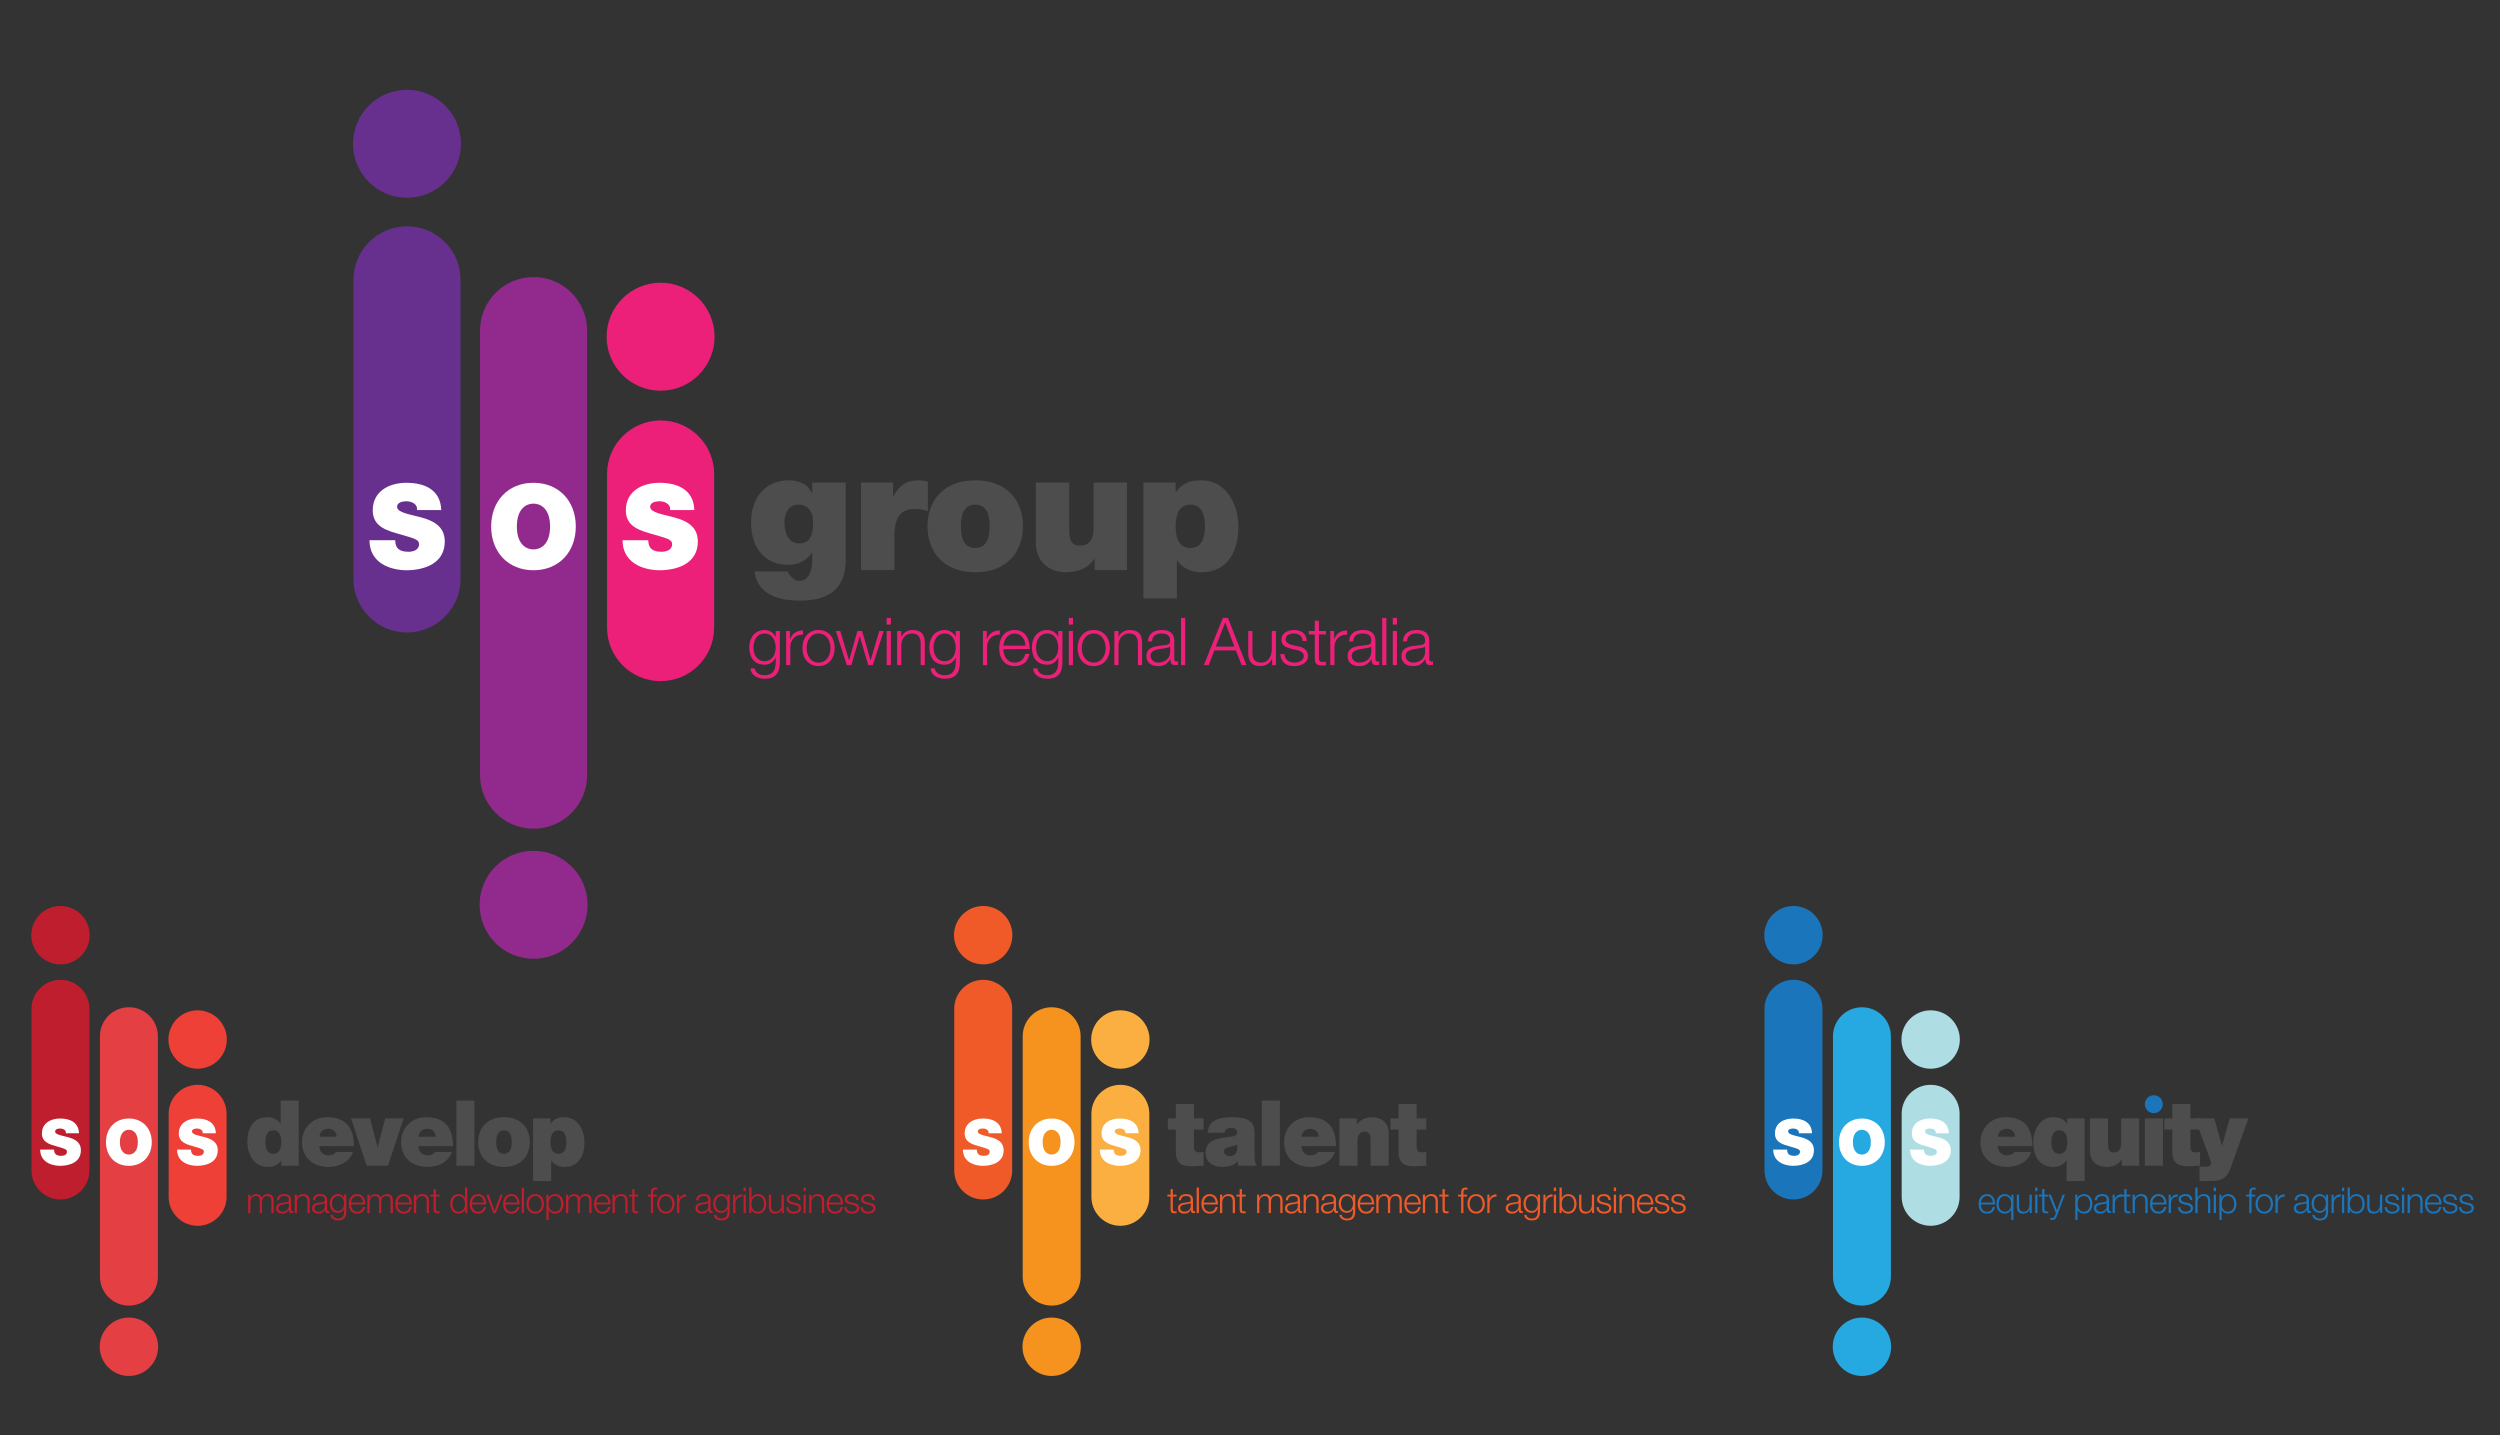 <?xml version="1.0" encoding="utf-8"?>
<!-- Generator: Adobe Illustrator 16.0.4, SVG Export Plug-In . SVG Version: 6.00 Build 0)  -->
<!DOCTYPE svg PUBLIC "-//W3C//DTD SVG 1.1//EN" "http://www.w3.org/Graphics/SVG/1.1/DTD/svg11.dtd">
<svg version="1.1" id="Layer_1" xmlns="http://www.w3.org/2000/svg" xmlns:xlink="http://www.w3.org/1999/xlink" x="0px" y="0px"
	 width="630.5px" height="362px" viewBox="256 212.5 630.5 362" enable-background="new 256 212.5 630.5 362" xml:space="preserve">
<rect x="256" y="212.5" width="630.5" height="362" fill="#333333" stroke="none"/>
<g>
	<path fill="#4D4D4D" d="M759.821,501.554c0.115,1.357,0.897,2.323,2.324,2.323c0.736,0,1.541-0.277,1.909-0.852h4.256
		c-0.92,2.576-3.428,3.773-6.143,3.773c-3.819,0-6.694-2.256-6.694-6.235c0-3.474,2.53-6.304,6.303-6.304
		c4.74,0,6.787,2.646,6.787,7.294H759.821z M764.192,499.183c0-1.104-0.828-2-2.002-2c-1.357,0-2.139,0.713-2.346,2H764.192z"/>
	<path fill="#4D4D4D" d="M781.748,510.363h-4.556v-5.176h-0.046c-0.69,1.013-1.91,1.611-3.268,1.611
		c-4.003,0-5.084-3.405-5.084-6.212c0-2.99,1.634-6.327,5.015-6.327c2.232,0,2.923,0.851,3.498,1.61h0.046v-1.311h4.395V510.363z
		 M775.352,497.573c-1.634,0-2.002,1.541-2.002,2.967c0,1.403,0.368,2.944,2.002,2.944s2.002-1.541,2.002-2.944
		C777.376,498.999,776.985,497.573,775.352,497.573z"/>
	<path fill="#4D4D4D" d="M795.506,506.5h-4.394v-1.519h-0.045c-0.853,1.195-2.071,1.817-3.89,1.817c-2.139,0-4.094-1.312-4.094-4.05
		v-8.189h4.555v6.257c0,1.381,0.16,2.347,1.495,2.347c0.782,0,1.817-0.391,1.817-2.3v-6.304h4.555V506.5z"/>
	<rect x="796.935" y="494.56" fill="#4D4D4D" width="4.556" height="11.94"/>
	<path fill="#4D4D4D" d="M808.414,494.56h2.439v2.807h-2.439v4.164c0,1.104,0.254,1.587,1.404,1.587
		c0.345,0,0.689-0.022,1.035-0.069v3.452c-0.92,0-1.956,0.138-2.922,0.138c-1.933,0-4.071-0.3-4.071-3.566v-5.705h-2.025v-2.807
		h2.025v-3.636h4.554V494.56z"/>
	<path fill="#4D4D4D" d="M819.091,505.579c-0.368,1.059-0.783,2.415-1.495,3.312c-1.197,1.495-3.038,1.472-4.809,1.472h-2.071
		v-3.634h1.059c0.461,0,1.059,0.046,1.38-0.116c0.276-0.137,0.438-0.367,0.438-0.896c0-0.575-1.748-4.969-2.001-5.659l-2.025-5.498
		h4.877l1.911,6.854h0.045l1.933-6.854h4.717L819.091,505.579z"/>
	<path fill="#1B75BB" d="M715.619,507.705c0,4.033-3.271,7.304-7.305,7.304l0,0c-4.032,0-7.303-3.271-7.303-7.304v-40.79
		c0-4.034,3.271-7.304,7.303-7.304l0,0c4.034,0,7.305,3.27,7.305,7.304V507.705z"/>
	<path fill="#1B75BB" d="M708.32,440.99c4.068,0.003,7.359,3.301,7.358,7.369c-0.003,4.069-3.301,7.361-7.369,7.358
		c-4.07-0.005-7.359-3.302-7.357-7.368C700.955,444.281,704.251,440.99,708.32,440.99z"/>
	<g>
		<path fill="#26A9E0" d="M732.885,534.469c0,4.034-3.27,7.304-7.303,7.304l0,0c-4.035,0-7.305-3.27-7.305-7.304v-60.634
			c0-4.034,3.27-7.303,7.305-7.303l0,0c4.033,0,7.303,3.269,7.303,7.303V534.469z"/>
		<path fill="#26A9E0" d="M725.576,559.517c-4.068-0.003-7.36-3.301-7.358-7.37c0.003-4.067,3.301-7.359,7.368-7.356
			c4.071,0.005,7.36,3.302,7.358,7.367C732.939,556.227,729.645,559.518,725.576,559.517z"/>
	</g>
	<g>
		<path fill="#AEDEE4" d="M750.21,514.341c0,4.034-3.27,7.304-7.303,7.304l0,0c-4.034,0-7.304-3.27-7.304-7.304v-20.945
			c0-4.034,3.27-7.304,7.304-7.304l0,0c4.033,0,7.303,3.27,7.303,7.304V514.341z"/>
		<path fill="#AEDEE4" d="M742.913,467.306c4.067,0.003,7.359,3.301,7.356,7.368c-0.003,4.068-3.3,7.362-7.368,7.358
			c-4.069-0.005-7.359-3.302-7.357-7.368C735.547,470.596,738.843,467.304,742.913,467.306z"/>
	</g>
	<path fill="#FFFFFF" d="M706.705,502.423c0,0.287,0.048,0.543,0.127,0.75c0.255,0.686,1.021,0.829,1.675,0.829
		c0.574,0,1.451-0.191,1.451-1.036c0-0.59-0.494-0.749-2.456-1.309c-1.802-0.51-3.858-1.005-3.858-3.301
		c0-2.631,2.248-3.763,4.593-3.763c2.471,0,4.656,0.941,4.751,3.716h-3.316c0.063-0.432-0.128-0.719-0.415-0.91
		c-0.287-0.207-0.686-0.286-1.036-0.286c-0.479,0-1.26,0.128-1.26,0.765c0.063,0.813,1.689,0.989,3.301,1.436
		c1.61,0.446,3.205,1.196,3.205,3.285c0,2.967-2.727,3.923-5.263,3.923c-1.291,0-4.976-0.462-5.007-4.099H706.705z"/>
	<path fill="#FFFFFF" d="M725.566,494.594c3.461,0,5.773,2.487,5.773,5.964s-2.312,5.964-5.773,5.964
		c-3.46,0-5.772-2.487-5.772-5.964S722.106,494.594,725.566,494.594z M725.566,503.684c0.895,0,2.265-0.59,2.265-3.126
		c0-2.535-1.37-3.125-2.265-3.125c-0.893,0-2.265,0.59-2.265,3.125C723.302,503.094,724.674,503.684,725.566,503.684z"/>
	<path fill="#FFFFFF" d="M741.225,502.423c0,0.287,0.049,0.543,0.129,0.75c0.255,0.686,1.02,0.829,1.673,0.829
		c0.574,0,1.452-0.191,1.452-1.036c0-0.59-0.494-0.749-2.456-1.309c-1.802-0.51-3.859-1.005-3.859-3.301
		c0-2.631,2.249-3.763,4.593-3.763c2.473,0,4.657,0.941,4.752,3.716h-3.316c0.063-0.432-0.127-0.719-0.415-0.91
		c-0.287-0.207-0.685-0.286-1.036-0.286c-0.478,0-1.26,0.128-1.26,0.765c0.063,0.813,1.69,0.989,3.301,1.436
		c1.611,0.446,3.206,1.196,3.206,3.285c0,2.967-2.728,3.923-5.264,3.923c-1.292,0-4.975-0.462-5.007-4.099H741.225z"/>
	<g>
		<path fill="#1B75BB" d="M755.573,516.27c0.009,0.83,0.442,1.831,1.534,1.831c0.829,0,1.28-0.487,1.461-1.19h0.568
			c-0.243,1.055-0.857,1.669-2.029,1.669c-1.479,0-2.102-1.137-2.102-2.462c0-1.229,0.622-2.463,2.102-2.463
			c1.497,0,2.093,1.308,2.048,2.615H755.573z M758.586,515.792c-0.027-0.858-0.559-1.661-1.479-1.661
			c-0.931,0-1.443,0.812-1.534,1.661H758.586z"/>
		<path fill="#1B75BB" d="M763.793,520.166h-0.569v-2.606h-0.017c-0.245,0.667-0.921,1.02-1.616,1.02
			c-1.416,0-2.092-1.146-2.092-2.462c0-1.318,0.676-2.463,2.092-2.463c0.677,0,1.416,0.414,1.659,1.018h0.02v-0.883h0.523V520.166z
			 M761.591,518.101c1.21,0,1.633-1.02,1.633-1.983c0-0.967-0.423-1.986-1.633-1.986c-1.083,0-1.524,1.02-1.524,1.986
			C760.066,517.081,760.508,518.101,761.591,518.101z"/>
		<path fill="#1B75BB" d="M768.42,518.443h-0.522v-0.839h-0.019c-0.297,0.622-0.911,0.975-1.604,0.975
			c-1.173,0-1.633-0.686-1.633-1.77v-3.021h0.568v3.03c0.026,0.84,0.341,1.281,1.245,1.281c0.974,0,1.396-0.92,1.396-1.868v-2.443
			h0.568V518.443z"/>
		<path fill="#1B75BB" d="M769.277,512.003h0.569v0.91h-0.569V512.003z M769.277,513.789h0.569v4.654h-0.569V513.789z"/>
		<path fill="#1B75BB" d="M771.614,513.789h0.947v0.478h-0.947v3.139c0,0.371,0.055,0.587,0.46,0.614
			c0.163,0,0.325-0.009,0.487-0.027v0.487c-0.171,0-0.333,0.019-0.505,0.019c-0.758,0-1.02-0.253-1.011-1.048v-3.184h-0.812v-0.478
			h0.812v-1.399h0.568V513.789z"/>
		<path fill="#1B75BB" d="M772.634,513.789h0.605l1.533,3.968l1.435-3.968h0.568l-2.021,5.367c-0.324,0.784-0.514,1.01-1.227,1.01
			c-0.226-0.009-0.343-0.009-0.434-0.045v-0.479c0.137,0.027,0.262,0.046,0.389,0.046c0.505,0,0.622-0.298,0.811-0.73l0.199-0.532
			L772.634,513.789z"/>
		<path fill="#1B75BB" d="M779.392,513.789h0.523v0.883h0.018c0.263-0.631,0.912-1.018,1.659-1.018c1.417,0,2.094,1.145,2.094,2.463
			c0,1.315-0.677,2.462-2.094,2.462c-0.694,0-1.37-0.353-1.613-1.02h-0.019v2.606h-0.568V513.789z M781.592,514.131
			c-1.254,0-1.632,0.931-1.632,1.986c0,0.964,0.424,1.983,1.632,1.983c1.083,0,1.525-1.02,1.525-1.983
			C783.117,515.15,782.675,514.131,781.592,514.131z"/>
		<path fill="#1B75BB" d="M784.291,515.214c0.054-1.091,0.82-1.56,1.885-1.56c0.821,0,1.714,0.252,1.714,1.496v2.472
			c0,0.217,0.108,0.343,0.334,0.343c0.063,0,0.135-0.018,0.181-0.035v0.477c-0.126,0.028-0.217,0.037-0.371,0.037
			c-0.576,0-0.667-0.325-0.667-0.812h-0.018c-0.397,0.604-0.804,0.947-1.696,0.947c-0.855,0-1.56-0.424-1.56-1.363
			c0-1.308,1.271-1.354,2.498-1.497c0.469-0.054,0.73-0.116,0.73-0.631c0-0.768-0.55-0.957-1.217-0.957
			c-0.704,0-1.228,0.324-1.245,1.083H784.291z M787.321,515.9h-0.018c-0.072,0.134-0.324,0.179-0.479,0.206
			c-0.965,0.172-2.165,0.163-2.165,1.074c0,0.567,0.505,0.92,1.037,0.92c0.867,0,1.633-0.55,1.624-1.462V515.9z"/>
		<path fill="#1B75BB" d="M788.801,513.789h0.523v1.091h0.019c0.288-0.749,0.92-1.19,1.758-1.155v0.569
			c-1.027-0.055-1.731,0.703-1.731,1.669v2.48h-0.568V513.789z"/>
		<path fill="#1B75BB" d="M792.32,513.789h0.946v0.478h-0.946v3.139c0,0.371,0.054,0.587,0.46,0.614
			c0.162,0,0.324-0.009,0.486-0.027v0.487c-0.171,0-0.333,0.019-0.504,0.019c-0.758,0-1.021-0.253-1.012-1.048v-3.184h-0.812v-0.478
			h0.812v-1.399h0.569V513.789z"/>
		<path fill="#1B75BB" d="M793.854,513.789h0.567v0.803h0.019c0.207-0.56,0.829-0.938,1.487-0.938c1.309,0,1.705,0.685,1.705,1.794
			v2.995h-0.568v-2.904c0-0.803-0.261-1.408-1.182-1.408c-0.902,0-1.442,0.686-1.461,1.597v2.716h-0.567V513.789z"/>
		<path fill="#1B75BB" d="M798.816,516.27c0.008,0.83,0.441,1.831,1.533,1.831c0.829,0,1.28-0.487,1.461-1.19h0.569
			c-0.243,1.055-0.858,1.669-2.03,1.669c-1.479,0-2.102-1.137-2.102-2.462c0-1.229,0.622-2.463,2.102-2.463
			c1.498,0,2.093,1.308,2.048,2.615H798.816z M801.828,515.792c-0.026-0.858-0.558-1.661-1.479-1.661
			c-0.931,0-1.443,0.812-1.533,1.661H801.828z"/>
		<path fill="#1B75BB" d="M802.938,513.789h0.523v1.091h0.018c0.289-0.749,0.921-1.19,1.76-1.155v0.569
			c-1.028-0.055-1.731,0.703-1.731,1.669v2.48h-0.569V513.789z"/>
		<path fill="#1B75BB" d="M808.344,515.15c-0.028-0.703-0.569-1.02-1.219-1.02c-0.506,0-1.102,0.199-1.102,0.803
			c0,0.506,0.577,0.686,0.967,0.785l0.758,0.172c0.649,0.099,1.325,0.479,1.325,1.29c0,1.01-1.001,1.398-1.867,1.398
			c-1.082,0-1.822-0.506-1.913-1.643h0.569c0.045,0.767,0.613,1.164,1.371,1.164c0.532,0,1.271-0.235,1.271-0.885
			c0-0.541-0.505-0.721-1.02-0.847l-0.73-0.163c-0.739-0.197-1.299-0.452-1.299-1.244c0-0.947,0.929-1.308,1.75-1.308
			c0.929,0,1.669,0.486,1.705,1.496H808.344z"/>
		<path fill="#1B75BB" d="M809.66,512.003h0.568v2.589h0.018c0.207-0.56,0.83-0.938,1.489-0.938c1.307,0,1.704,0.685,1.704,1.794
			v2.995h-0.568v-2.904c0-0.803-0.262-1.408-1.182-1.408c-0.901,0-1.443,0.686-1.461,1.597v2.716h-0.568V512.003z"/>
		<path fill="#1B75BB" d="M814.297,512.003h0.568v0.91h-0.568V512.003z M814.297,513.789h0.568v4.654h-0.568V513.789z"/>
		<path fill="#1B75BB" d="M815.731,513.789h0.524v0.883h0.017c0.263-0.631,0.912-1.018,1.66-1.018c1.417,0,2.094,1.145,2.094,2.463
			c0,1.315-0.677,2.462-2.094,2.462c-0.694,0-1.37-0.353-1.614-1.02h-0.018v2.606h-0.569V513.789z M817.933,514.131
			c-1.254,0-1.632,0.931-1.632,1.986c0,0.964,0.424,1.983,1.632,1.983c1.083,0,1.525-1.02,1.525-1.983
			C819.458,515.15,819.016,514.131,817.933,514.131z"/>
		<path fill="#1B75BB" d="M824.763,514.267h-0.92v4.177h-0.567v-4.177h-0.795v-0.478h0.795v-0.424
			c-0.01-0.805,0.217-1.362,1.126-1.362c0.162,0,0.298,0.009,0.479,0.035v0.488c-0.153-0.028-0.279-0.046-0.414-0.046
			c-0.632,0-0.613,0.397-0.623,0.902v0.406h0.92V514.267z"/>
		<path fill="#1B75BB" d="M829.246,516.117c0,1.333-0.775,2.462-2.2,2.462c-1.426,0-2.202-1.129-2.202-2.462
			c0-1.337,0.776-2.463,2.202-2.463C828.471,513.654,829.246,514.78,829.246,516.117z M825.412,516.117
			c0,0.99,0.542,1.983,1.634,1.983c1.091,0,1.632-0.993,1.632-1.983c0-0.993-0.541-1.986-1.632-1.986
			C825.954,514.131,825.412,515.124,825.412,516.117z"/>
		<path fill="#1B75BB" d="M829.87,513.789h0.522v1.091h0.019c0.288-0.749,0.919-1.19,1.759-1.155v0.569
			c-1.028-0.055-1.732,0.703-1.732,1.669v2.48h-0.567V513.789z"/>
		<path fill="#1B75BB" d="M834.715,515.214c0.054-1.091,0.82-1.56,1.885-1.56c0.821,0,1.714,0.252,1.714,1.496v2.472
			c0,0.217,0.108,0.343,0.333,0.343c0.064,0,0.136-0.018,0.182-0.035v0.477c-0.128,0.028-0.217,0.037-0.371,0.037
			c-0.577,0-0.667-0.325-0.667-0.812h-0.018c-0.397,0.604-0.804,0.947-1.696,0.947c-0.857,0-1.561-0.424-1.561-1.363
			c0-1.308,1.271-1.354,2.499-1.497c0.469-0.054,0.73-0.116,0.73-0.631c0-0.768-0.55-0.957-1.218-0.957
			c-0.703,0-1.227,0.324-1.245,1.083H834.715z M837.745,515.9h-0.019c-0.071,0.134-0.324,0.179-0.478,0.206
			c-0.966,0.172-2.165,0.163-2.165,1.074c0,0.567,0.505,0.92,1.037,0.92c0.866,0,1.632-0.55,1.624-1.462V515.9z"/>
		<path fill="#1B75BB" d="M843.158,518.065c-0.009,1.388-0.541,2.235-2.065,2.235c-0.93,0-1.849-0.414-1.931-1.406h0.568
			c0.127,0.686,0.73,0.929,1.362,0.929c1.047,0,1.497-0.622,1.497-1.758v-0.633h-0.019c-0.261,0.568-0.812,0.957-1.479,0.957
			c-1.488,0-2.102-1.065-2.102-2.391c0-1.281,0.758-2.345,2.102-2.345c0.676,0,1.254,0.423,1.479,0.938h0.019v-0.803h0.568V518.065z
			 M842.59,516.062c0-0.912-0.424-1.932-1.497-1.932c-1.083,0-1.533,0.966-1.533,1.932c0,0.937,0.486,1.849,1.533,1.849
			C842.077,517.911,842.59,517.01,842.59,516.062z"/>
		<path fill="#1B75BB" d="M844.016,513.789h0.523v1.091h0.019c0.288-0.749,0.919-1.19,1.758-1.155v0.569
			c-1.027-0.055-1.731,0.703-1.731,1.669v2.48h-0.568V513.789z"/>
		<path fill="#1B75BB" d="M846.642,512.003h0.568v0.91h-0.568V512.003z M846.642,513.789h0.568v4.654h-0.568V513.789z"/>
		<path fill="#1B75BB" d="M848.076,512.003h0.567v2.669h0.019c0.243-0.666,0.921-1.018,1.614-1.018c1.417,0,2.094,1.145,2.094,2.463
			c0,1.315-0.677,2.462-2.094,2.462c-0.748,0-1.397-0.389-1.659-1.02h-0.019v0.884h-0.522V512.003z M850.276,514.131
			c-1.209,0-1.633,1.02-1.633,1.986c0,0.964,0.424,1.983,1.633,1.983c1.083,0,1.525-1.02,1.525-1.983
			C851.802,515.15,851.359,514.131,850.276,514.131z"/>
		<path fill="#1B75BB" d="M856.8,518.443h-0.523v-0.839h-0.018c-0.298,0.622-0.911,0.975-1.605,0.975
			c-1.173,0-1.634-0.686-1.634-1.77v-3.021h0.569v3.03c0.025,0.84,0.343,1.281,1.244,1.281c0.974,0,1.397-0.92,1.397-1.868v-2.443
			h0.569V518.443z"/>
		<path fill="#1B75BB" d="M860.436,515.15c-0.028-0.703-0.568-1.02-1.219-1.02c-0.504,0-1.101,0.199-1.101,0.803
			c0,0.506,0.577,0.686,0.966,0.785l0.758,0.172c0.65,0.099,1.326,0.479,1.326,1.29c0,1.01-1.001,1.398-1.867,1.398
			c-1.083,0-1.822-0.506-1.912-1.643h0.568c0.045,0.767,0.612,1.164,1.371,1.164c0.532,0,1.271-0.235,1.271-0.885
			c0-0.541-0.505-0.721-1.02-0.847l-0.73-0.163c-0.74-0.197-1.298-0.452-1.298-1.244c0-0.947,0.929-1.308,1.749-1.308
			c0.929,0,1.669,0.486,1.704,1.496H860.436z"/>
		<path fill="#1B75BB" d="M861.771,512.003h0.568v0.91h-0.568V512.003z M861.771,513.789h0.568v4.654h-0.568V513.789z"/>
		<path fill="#1B75BB" d="M863.196,513.789h0.568v0.803h0.019c0.207-0.56,0.829-0.938,1.488-0.938c1.309,0,1.705,0.685,1.705,1.794
			v2.995h-0.568v-2.904c0-0.803-0.261-1.408-1.182-1.408c-0.901,0-1.443,0.686-1.462,1.597v2.716h-0.568V513.789z"/>
		<path fill="#1B75BB" d="M868.158,516.27c0.01,0.83,0.441,1.831,1.534,1.831c0.83,0,1.28-0.487,1.46-1.19h0.569
			c-0.243,1.055-0.856,1.669-2.029,1.669c-1.48,0-2.103-1.137-2.103-2.462c0-1.229,0.622-2.463,2.103-2.463
			c1.497,0,2.093,1.308,2.047,2.615H868.158z M871.172,515.792c-0.028-0.858-0.56-1.661-1.479-1.661
			c-0.93,0-1.444,0.812-1.534,1.661H871.172z"/>
		<path fill="#1B75BB" d="M875.069,515.15c-0.027-0.703-0.569-1.02-1.219-1.02c-0.504,0-1.099,0.199-1.099,0.803
			c0,0.506,0.576,0.686,0.964,0.785l0.758,0.172c0.649,0.099,1.326,0.479,1.326,1.29c0,1.01-1.002,1.398-1.866,1.398
			c-1.084,0-1.822-0.506-1.913-1.643h0.568c0.045,0.767,0.613,1.164,1.37,1.164c0.533,0,1.272-0.235,1.272-0.885
			c0-0.541-0.505-0.721-1.02-0.847l-0.73-0.163c-0.74-0.197-1.299-0.452-1.299-1.244c0-0.947,0.93-1.308,1.751-1.308
			c0.928,0,1.668,0.486,1.703,1.496H875.069z"/>
		<path fill="#1B75BB" d="M879.184,515.15c-0.027-0.703-0.569-1.02-1.218-1.02c-0.507,0-1.102,0.199-1.102,0.803
			c0,0.506,0.578,0.686,0.966,0.785l0.758,0.172c0.648,0.099,1.326,0.479,1.326,1.29c0,1.01-1.002,1.398-1.867,1.398
			c-1.083,0-1.822-0.506-1.913-1.643h0.569c0.044,0.767,0.613,1.164,1.37,1.164c0.533,0,1.271-0.235,1.271-0.885
			c0-0.541-0.504-0.721-1.019-0.847l-0.73-0.163c-0.74-0.197-1.3-0.452-1.3-1.244c0-0.947,0.93-1.308,1.751-1.308
			c0.928,0,1.669,0.486,1.704,1.496H879.184z"/>
	</g>
	<circle fill="#1B75BB" cx="799.194" cy="490.975" r="2.264"/>
</g>
<g>
	<g>
		<path fill="#4D4D4D" d="M331.335,506.498h-4.395v-1.311h-0.046c-0.575,0.759-1.265,1.609-3.497,1.609
			c-3.382,0-5.015-3.335-5.015-6.326c0-2.807,1.081-6.211,5.084-6.211c1.357,0,2.577,0.598,3.268,1.609h0.045v-5.796h4.555V506.498z
			 M324.939,497.572c-1.633,0-2.001,1.541-2.001,2.945c0,1.426,0.368,2.967,2.001,2.967s2.001-1.541,2.001-2.967
			C326.941,499.113,326.573,497.572,324.939,497.572z"/>
		<path fill="#4D4D4D" d="M336.513,501.552c0.116,1.357,0.898,2.324,2.324,2.324c0.736,0,1.542-0.276,1.91-0.853h4.256
			c-0.92,2.578-3.427,3.773-6.142,3.773c-3.819,0-6.695-2.254-6.695-6.234c0-3.473,2.531-6.303,6.304-6.303
			c4.739,0,6.787,2.645,6.787,7.292H336.513z M340.885,499.183c0-1.104-0.829-2.002-2.002-2.002c-1.357,0-2.14,0.713-2.347,2.002
			H340.885z"/>
		<path fill="#4D4D4D" d="M353.838,506.498h-5.384l-3.911-11.939h4.809l1.863,7.27h0.045l1.887-7.27h4.647L353.838,506.498z"/>
		<path fill="#4D4D4D" d="M361.501,501.552c0.114,1.357,0.896,2.324,2.323,2.324c0.736,0,1.542-0.276,1.91-0.853h4.256
			c-0.92,2.578-3.427,3.773-6.142,3.773c-3.819,0-6.695-2.254-6.695-6.234c0-3.473,2.531-6.303,6.304-6.303
			c4.739,0,6.787,2.645,6.787,7.292H361.501z M365.872,499.183c0-1.104-0.829-2.002-2.002-2.002c-1.357,0-2.14,0.713-2.346,2.002
			H365.872z"/>
		<path fill="#4D4D4D" d="M371.095,490.073h4.555v16.425h-4.555V490.073z"/>
		<path fill="#4D4D4D" d="M383.104,506.797c-4.486,0-6.511-2.967-6.511-6.279c0-3.314,2.024-6.258,6.511-6.258
			s6.511,2.943,6.511,6.258C389.615,503.83,387.59,506.797,383.104,506.797z M383.104,497.572c-1.726,0-1.956,1.68-1.956,2.945
			c0,1.265,0.229,2.967,1.956,2.967c1.725,0,1.956-1.702,1.956-2.967C385.06,499.252,384.829,497.572,383.104,497.572z"/>
		<path fill="#4D4D4D" d="M390.444,494.559h4.394v1.311h0.046c0.575-0.759,1.265-1.609,3.498-1.609c3.381,0,5.015,3.336,5.015,6.326
			c0,2.806-1.081,6.211-5.084,6.211c-1.357,0-2.577-0.598-3.267-1.609h-0.046v5.176h-4.555V494.559z M396.84,503.484
			c1.633,0,2.001-1.541,2.001-2.944c0-1.427-0.368-2.968-2.001-2.968c-1.634,0-2.002,1.541-2.002,2.968
			C394.838,501.943,395.207,503.484,396.84,503.484z"/>
	</g>
	<path fill="#BE1E2D" d="M278.551,507.704c0,4.033-3.27,7.303-7.304,7.303l0,0c-4.034,0-7.304-3.27-7.304-7.303v-40.789
		c0-4.034,3.27-7.306,7.304-7.306l0,0c4.034,0,7.304,3.271,7.304,7.306V507.704z"/>
	<path fill="#BE1E2D" d="M271.253,440.99c4.068,0.003,7.359,3.3,7.357,7.367c-0.002,4.069-3.3,7.362-7.368,7.358
		c-4.071-0.005-7.36-3.302-7.358-7.367C263.888,444.28,267.184,440.989,271.253,440.99z"/>
	<g>
		<path fill="#E44044" d="M295.817,534.468c0,4.034-3.27,7.305-7.304,7.305l0,0c-4.034,0-7.304-3.271-7.304-7.305v-60.634
			c0-4.034,3.271-7.304,7.304-7.304l0,0c4.034,0,7.304,3.27,7.304,7.304V534.468z"/>
		<path fill="#E44044" d="M288.508,559.516c-4.069-0.003-7.36-3.301-7.358-7.369c0.002-4.067,3.3-7.361,7.368-7.358
			c4.07,0.006,7.36,3.302,7.358,7.368C295.874,556.227,292.577,559.517,288.508,559.516z"/>
	</g>
	<g>
		<path fill="#EE4036" d="M313.143,514.341c0,4.032-3.27,7.304-7.304,7.304l0,0c-4.034,0-7.303-3.271-7.303-7.304v-20.945
			c0-4.035,3.269-7.306,7.303-7.306l0,0c4.034,0,7.304,3.271,7.304,7.306V514.341z"/>
		<circle fill="#EE4036" cx="305.839" cy="474.667" r="7.363"/>
	</g>
	<path fill="#FFFFFF" d="M269.637,502.423c0,0.287,0.048,0.541,0.127,0.749c0.256,0.686,1.021,0.83,1.674,0.83
		c0.575,0,1.452-0.192,1.452-1.038c0-0.59-0.494-0.749-2.456-1.307c-1.802-0.512-3.859-1.005-3.859-3.302
		c0-2.632,2.248-3.764,4.592-3.764c2.472,0,4.657,0.941,4.752,3.716h-3.316c0.063-0.431-0.128-0.718-0.415-0.908
		c-0.288-0.208-0.686-0.287-1.037-0.287c-0.478,0-1.259,0.127-1.259,0.765c0.063,0.813,1.689,0.989,3.301,1.435
		c1.61,0.448,3.205,1.196,3.205,3.286c0,2.966-2.727,3.923-5.263,3.923c-1.292,0-4.976-0.462-5.007-4.098H269.637z"/>
	<path fill="#FFFFFF" d="M288.5,494.592c3.46,0,5.772,2.488,5.772,5.964c0,3.477-2.312,5.965-5.772,5.965
		c-3.461,0-5.773-2.488-5.773-5.965C282.727,497.08,285.039,494.592,288.5,494.592z M288.5,503.683c0.893,0,2.264-0.591,2.264-3.127
		c0-2.535-1.371-3.125-2.264-3.125c-0.894,0-2.265,0.59-2.265,3.125C286.235,503.092,287.606,503.683,288.5,503.683z"/>
	<path fill="#FFFFFF" d="M304.158,502.423c0,0.287,0.048,0.541,0.128,0.749c0.255,0.686,1.021,0.83,1.674,0.83
		c0.574,0,1.452-0.192,1.452-1.038c0-0.59-0.495-0.749-2.457-1.307c-1.802-0.512-3.858-1.005-3.858-3.302
		c0-2.632,2.249-3.764,4.592-3.764c2.472,0,4.657,0.941,4.752,3.716h-3.317c0.063-0.431-0.127-0.718-0.415-0.908
		c-0.287-0.208-0.686-0.287-1.037-0.287c-0.479,0-1.26,0.127-1.26,0.765c0.063,0.813,1.69,0.989,3.301,1.435
		c1.611,0.448,3.205,1.196,3.205,3.286c0,2.966-2.728,3.923-5.263,3.923c-1.292,0-4.975-0.462-5.007-4.098H304.158z"/>
	<g>
		<path fill="#BE1E2D" d="M318.586,513.788h0.523v0.785h0.027c0.298-0.561,0.785-0.921,1.525-0.921c0.613,0,1.164,0.298,1.335,0.911
			c0.28-0.613,0.866-0.911,1.479-0.911c1.021,0,1.543,0.531,1.543,1.633v3.157h-0.568v-3.131c0-0.767-0.289-1.182-1.101-1.182
			c-0.983,0-1.263,0.812-1.263,1.678v2.635h-0.568v-3.157c0.009-0.632-0.253-1.155-0.975-1.155c-0.982,0-1.38,0.74-1.389,1.715
			v2.598h-0.568V513.788z"/>
		<path fill="#BE1E2D" d="M325.821,515.213c0.054-1.092,0.821-1.561,1.886-1.561c0.821,0,1.714,0.253,1.714,1.498v2.471
			c0,0.217,0.108,0.343,0.333,0.343c0.063,0,0.136-0.018,0.181-0.035v0.478c-0.126,0.026-0.217,0.036-0.37,0.036
			c-0.578,0-0.668-0.324-0.668-0.812h-0.018c-0.396,0.604-0.803,0.947-1.696,0.947c-0.857,0-1.561-0.424-1.561-1.362
			c0-1.308,1.272-1.354,2.499-1.498c0.469-0.055,0.731-0.117,0.731-0.631c0-0.767-0.55-0.957-1.218-0.957
			c-0.704,0-1.227,0.325-1.245,1.083H325.821z M328.853,515.898h-0.018c-0.073,0.136-0.325,0.18-0.479,0.208
			c-0.966,0.172-2.166,0.162-2.166,1.073c0,0.568,0.506,0.921,1.038,0.921c0.866,0,1.633-0.552,1.624-1.462V515.898z"/>
		<path fill="#BE1E2D" d="M330.324,513.788h0.568v0.802h0.018c0.208-0.559,0.831-0.938,1.489-0.938c1.308,0,1.705,0.686,1.705,1.795
			v2.995h-0.569v-2.905c0-0.802-0.261-1.407-1.182-1.407c-0.902,0-1.443,0.687-1.461,1.597v2.716h-0.568V513.788z"/>
		<path fill="#BE1E2D" d="M334.898,515.213c0.054-1.092,0.82-1.561,1.885-1.561c0.821,0,1.714,0.253,1.714,1.498v2.471
			c0,0.217,0.108,0.343,0.334,0.343c0.062,0,0.135-0.018,0.18-0.035v0.478c-0.125,0.026-0.216,0.036-0.369,0.036
			c-0.578,0-0.668-0.324-0.668-0.812h-0.018c-0.396,0.604-0.802,0.947-1.695,0.947c-0.857,0-1.561-0.424-1.561-1.362
			c0-1.308,1.272-1.354,2.499-1.498c0.47-0.055,0.73-0.117,0.73-0.631c0-0.767-0.55-0.957-1.218-0.957
			c-0.703,0-1.227,0.325-1.245,1.083H334.898z M337.928,515.898h-0.018c-0.072,0.136-0.325,0.18-0.478,0.208
			c-0.965,0.172-2.165,0.162-2.165,1.073c0,0.568,0.505,0.921,1.037,0.921c0.866,0,1.633-0.552,1.624-1.462V515.898z"/>
		<path fill="#BE1E2D" d="M343.342,518.063c-0.009,1.39-0.541,2.237-2.066,2.237c-0.929,0-1.85-0.415-1.931-1.407h0.568
			c0.126,0.686,0.73,0.929,1.362,0.929c1.046,0,1.498-0.622,1.498-1.759v-0.632h-0.019c-0.262,0.568-0.812,0.957-1.479,0.957
			c-1.488,0-2.102-1.064-2.102-2.391c0-1.282,0.757-2.346,2.102-2.346c0.677,0,1.254,0.423,1.479,0.938h0.019v-0.802h0.568V518.063z
			 M342.774,516.062c0-0.911-0.425-1.932-1.498-1.932c-1.083,0-1.533,0.966-1.533,1.932c0,0.938,0.487,1.848,1.533,1.848
			C342.259,517.909,342.774,517.008,342.774,516.062z"/>
		<path fill="#BE1E2D" d="M344.533,516.269c0.009,0.83,0.442,1.832,1.534,1.832c0.83,0,1.281-0.488,1.461-1.192h0.568
			c-0.244,1.056-0.857,1.67-2.03,1.67c-1.48,0-2.103-1.137-2.103-2.463c0-1.228,0.623-2.463,2.103-2.463
			c1.497,0,2.092,1.308,2.048,2.616H344.533z M347.546,515.791c-0.027-0.857-0.559-1.661-1.479-1.661
			c-0.929,0-1.443,0.812-1.534,1.661H347.546z"/>
		<path fill="#BE1E2D" d="M348.656,513.788h0.523v0.785h0.027c0.298-0.561,0.785-0.921,1.524-0.921c0.614,0,1.164,0.298,1.335,0.911
			c0.279-0.613,0.866-0.911,1.479-0.911c1.019,0,1.542,0.531,1.542,1.633v3.157h-0.568v-3.131c0-0.767-0.289-1.182-1.1-1.182
			c-0.983,0-1.263,0.812-1.263,1.678v2.635h-0.568v-3.157c0.009-0.632-0.252-1.155-0.974-1.155c-0.983,0-1.38,0.74-1.389,1.715
			v2.598h-0.568V513.788z"/>
		<path fill="#BE1E2D" d="M356.28,516.269c0.009,0.83,0.442,1.832,1.534,1.832c0.829,0,1.28-0.488,1.46-1.192h0.568
			c-0.243,1.056-0.857,1.67-2.029,1.67c-1.48,0-2.103-1.137-2.103-2.463c0-1.228,0.623-2.463,2.103-2.463
			c1.497,0,2.091,1.308,2.048,2.616H356.28z M359.293,515.791c-0.028-0.857-0.56-1.661-1.479-1.661
			c-0.929,0-1.443,0.812-1.534,1.661H359.293z"/>
		<path fill="#BE1E2D" d="M360.395,513.788h0.567v0.802h0.019c0.208-0.559,0.83-0.938,1.488-0.938c1.309,0,1.706,0.686,1.706,1.795
			v2.995h-0.568v-2.905c0-0.802-0.261-1.407-1.182-1.407c-0.902,0-1.443,0.687-1.462,1.597v2.716h-0.567V513.788z"/>
		<path fill="#BE1E2D" d="M365.925,513.788h0.947v0.478h-0.947v3.14c0,0.369,0.054,0.587,0.459,0.612
			c0.163,0,0.326-0.008,0.488-0.025v0.486c-0.172,0-0.334,0.018-0.505,0.018c-0.758,0-1.02-0.253-1.011-1.046v-3.185h-0.812v-0.478
			h0.812v-1.398h0.569V513.788z"/>
		<path fill="#BE1E2D" d="M373.845,518.442h-0.523v-0.885h-0.018c-0.245,0.605-0.984,1.021-1.661,1.021
			c-1.416,0-2.093-1.146-2.093-2.463s0.677-2.463,2.093-2.463c0.696,0,1.371,0.353,1.615,1.02h0.018v-2.67h0.568V518.442z
			 M371.644,518.101c1.209,0,1.633-1.021,1.633-1.985c0-0.965-0.424-1.985-1.633-1.985c-1.082,0-1.524,1.021-1.524,1.985
			C370.12,517.079,370.562,518.101,371.644,518.101z"/>
		<path fill="#BE1E2D" d="M375.037,516.269c0.009,0.83,0.441,1.832,1.533,1.832c0.83,0,1.281-0.488,1.461-1.192h0.568
			c-0.244,1.056-0.857,1.67-2.03,1.67c-1.479,0-2.102-1.137-2.102-2.463c0-1.228,0.623-2.463,2.102-2.463
			c1.498,0,2.093,1.308,2.048,2.616H375.037z M378.049,515.791c-0.027-0.857-0.559-1.661-1.479-1.661
			c-0.929,0-1.443,0.812-1.533,1.661H378.049z"/>
		<path fill="#BE1E2D" d="M378.636,513.788h0.632l1.461,4.086h0.018l1.444-4.086h0.586l-1.741,4.654h-0.605L378.636,513.788z"/>
		<path fill="#BE1E2D" d="M383.445,516.269c0.009,0.83,0.442,1.832,1.534,1.832c0.829,0,1.28-0.488,1.46-1.192h0.568
			c-0.243,1.056-0.857,1.67-2.029,1.67c-1.48,0-2.103-1.137-2.103-2.463c0-1.228,0.623-2.463,2.103-2.463
			c1.497,0,2.092,1.308,2.047,2.616H383.445z M386.458,515.791c-0.027-0.857-0.559-1.661-1.479-1.661
			c-0.93,0-1.444,0.812-1.534,1.661H386.458z"/>
		<path fill="#BE1E2D" d="M387.577,512.002h0.568v6.44h-0.568V512.002z"/>
		<path fill="#BE1E2D" d="M393.179,516.115c0,1.335-0.776,2.463-2.201,2.463c-1.425,0-2.201-1.128-2.201-2.463
			c0-1.336,0.776-2.463,2.201-2.463C392.403,513.652,393.179,514.779,393.179,516.115z M389.346,516.115
			c0,0.992,0.541,1.985,1.632,1.985s1.632-0.993,1.632-1.985c0-0.993-0.541-1.985-1.632-1.985S389.346,515.122,389.346,516.115z"/>
		<path fill="#BE1E2D" d="M393.803,513.788h0.522v0.884h0.019c0.261-0.632,0.911-1.02,1.659-1.02c1.416,0,2.093,1.146,2.093,2.463
			s-0.677,2.463-2.093,2.463c-0.694,0-1.371-0.352-1.614-1.021h-0.019v2.607h-0.567V513.788z M396.003,514.13
			c-1.253,0-1.633,0.93-1.633,1.985c0,0.964,0.424,1.985,1.633,1.985c1.083,0,1.525-1.021,1.525-1.985
			C397.528,515.15,397.085,514.13,396.003,514.13z"/>
		<path fill="#BE1E2D" d="M398.755,513.788h0.523v0.785h0.028c0.297-0.561,0.784-0.921,1.524-0.921c0.613,0,1.164,0.298,1.334,0.911
			c0.28-0.613,0.867-0.911,1.479-0.911c1.02,0,1.543,0.531,1.543,1.633v3.157h-0.568v-3.131c0-0.767-0.289-1.182-1.101-1.182
			c-0.983,0-1.263,0.812-1.263,1.678v2.635h-0.568v-3.157c0.009-0.632-0.253-1.155-0.975-1.155c-0.982,0-1.38,0.74-1.389,1.715
			v2.598h-0.568V513.788z"/>
		<path fill="#BE1E2D" d="M406.378,516.269c0.01,0.83,0.443,1.832,1.534,1.832c0.829,0,1.28-0.488,1.461-1.192h0.568
			c-0.243,1.056-0.857,1.67-2.029,1.67c-1.48,0-2.102-1.137-2.102-2.463c0-1.228,0.622-2.463,2.102-2.463
			c1.497,0,2.093,1.308,2.048,2.616H406.378z M409.392,515.791c-0.028-0.857-0.56-1.661-1.479-1.661
			c-0.929,0-1.444,0.812-1.534,1.661H409.392z"/>
		<path fill="#BE1E2D" d="M410.494,513.788h0.568v0.802h0.017c0.208-0.559,0.831-0.938,1.489-0.938c1.308,0,1.705,0.686,1.705,1.795
			v2.995h-0.569v-2.905c0-0.802-0.261-1.407-1.181-1.407c-0.902,0-1.444,0.687-1.461,1.597v2.716h-0.568V513.788z"/>
		<path fill="#BE1E2D" d="M416.023,513.788h0.947v0.478h-0.947v3.14c0,0.369,0.054,0.587,0.46,0.612
			c0.162,0,0.325-0.008,0.487-0.025v0.486c-0.171,0-0.334,0.018-0.505,0.018c-0.757,0-1.02-0.253-1.01-1.046v-3.185h-0.812v-0.478
			h0.812v-1.398h0.568V513.788z"/>
		<path fill="#BE1E2D" d="M421.645,514.266h-0.921v4.177h-0.568v-4.177h-0.794v-0.478h0.794v-0.425
			c-0.009-0.803,0.217-1.361,1.127-1.361c0.163,0,0.298,0.009,0.479,0.035v0.487c-0.154-0.026-0.28-0.045-0.415-0.045
			c-0.632,0-0.614,0.396-0.623,0.903v0.405h0.921V514.266z"/>
		<path fill="#BE1E2D" d="M426.127,516.115c0,1.335-0.775,2.463-2.201,2.463c-1.426,0-2.201-1.128-2.201-2.463
			c0-1.336,0.775-2.463,2.201-2.463C425.352,513.652,426.127,514.779,426.127,516.115z M422.293,516.115
			c0,0.992,0.542,1.985,1.633,1.985c1.091,0,1.632-0.993,1.632-1.985c0-0.993-0.542-1.985-1.632-1.985
			C422.835,514.13,422.293,515.122,422.293,516.115z"/>
		<path fill="#BE1E2D" d="M426.75,513.788h0.523v1.091h0.018c0.289-0.749,0.92-1.19,1.76-1.155v0.568
			c-1.029-0.054-1.732,0.704-1.732,1.669v2.481h-0.568V513.788z"/>
		<path fill="#BE1E2D" d="M431.596,515.213c0.054-1.092,0.821-1.561,1.885-1.561c0.821,0,1.714,0.253,1.714,1.498v2.471
			c0,0.217,0.108,0.343,0.333,0.343c0.064,0,0.136-0.018,0.181-0.035v0.478c-0.127,0.026-0.216,0.036-0.37,0.036
			c-0.578,0-0.668-0.324-0.668-0.812h-0.018c-0.397,0.604-0.804,0.947-1.697,0.947c-0.856,0-1.56-0.424-1.56-1.362
			c0-1.308,1.271-1.354,2.498-1.498c0.469-0.055,0.731-0.117,0.731-0.631c0-0.767-0.55-0.957-1.218-0.957
			c-0.703,0-1.226,0.325-1.245,1.083H431.596z M434.626,515.898h-0.018c-0.072,0.136-0.324,0.18-0.478,0.208
			c-0.966,0.172-2.165,0.162-2.165,1.073c0,0.568,0.505,0.921,1.037,0.921c0.866,0,1.633-0.552,1.624-1.462V515.898z"/>
		<path fill="#BE1E2D" d="M440.04,518.063c-0.009,1.39-0.541,2.237-2.066,2.237c-0.929,0-1.849-0.415-1.93-1.407h0.568
			c0.126,0.686,0.731,0.929,1.362,0.929c1.047,0,1.498-0.622,1.498-1.759v-0.632h-0.018c-0.261,0.568-0.812,0.957-1.479,0.957
			c-1.489,0-2.102-1.064-2.102-2.391c0-1.282,0.758-2.346,2.102-2.346c0.677,0,1.254,0.423,1.479,0.938h0.018v-0.802h0.568V518.063z
			 M439.471,516.062c0-0.911-0.424-1.932-1.498-1.932c-1.083,0-1.534,0.966-1.534,1.932c0,0.938,0.488,1.848,1.534,1.848
			C438.957,517.909,439.471,517.008,439.471,516.062z"/>
		<path fill="#BE1E2D" d="M440.898,513.788h0.523v1.091h0.018c0.288-0.749,0.919-1.19,1.758-1.155v0.568
			c-1.028-0.054-1.731,0.704-1.731,1.669v2.481h-0.568V513.788z"/>
		<path fill="#BE1E2D" d="M443.523,512.002h0.568v0.911h-0.568V512.002z M443.523,513.788h0.568v4.654h-0.568V513.788z"/>
		<path fill="#BE1E2D" d="M444.957,512.002h0.568v2.67h0.018c0.244-0.667,0.92-1.02,1.615-1.02c1.416,0,2.093,1.146,2.093,2.463
			s-0.677,2.463-2.093,2.463c-0.749,0-1.399-0.389-1.661-1.021h-0.018v0.885h-0.523V512.002z M447.158,514.13
			c-1.209,0-1.633,1.021-1.633,1.985c0,0.964,0.424,1.985,1.633,1.985c1.082,0,1.524-1.021,1.524-1.985
			C448.682,515.15,448.24,514.13,447.158,514.13z"/>
		<path fill="#BE1E2D" d="M453.681,518.442h-0.523v-0.839h-0.018c-0.298,0.623-0.911,0.975-1.606,0.975
			c-1.172,0-1.632-0.687-1.632-1.769v-3.021h0.568v3.03c0.027,0.839,0.344,1.282,1.245,1.282c0.974,0,1.399-0.921,1.399-1.868
			v-2.444h0.567V518.442z"/>
		<path fill="#BE1E2D" d="M457.316,515.15c-0.027-0.704-0.568-1.021-1.218-1.021c-0.505,0-1.101,0.2-1.101,0.804
			c0,0.506,0.578,0.686,0.965,0.784l0.758,0.171c0.649,0.101,1.326,0.479,1.326,1.291c0,1.01-1.001,1.398-1.867,1.398
			c-1.083,0-1.823-0.506-1.913-1.643h0.568c0.045,0.767,0.614,1.165,1.371,1.165c0.532,0,1.272-0.235,1.272-0.885
			c0-0.541-0.505-0.722-1.019-0.849l-0.731-0.162c-0.74-0.198-1.299-0.451-1.299-1.245c0-0.947,0.929-1.308,1.751-1.308
			c0.928,0,1.668,0.487,1.704,1.498H457.316z"/>
		<path fill="#BE1E2D" d="M458.652,512.002h0.569v0.911h-0.569V512.002z M458.652,513.788h0.569v4.654h-0.569V513.788z"/>
		<path fill="#BE1E2D" d="M460.078,513.788h0.568v0.802h0.018c0.208-0.559,0.83-0.938,1.488-0.938c1.308,0,1.706,0.686,1.706,1.795
			v2.995h-0.569v-2.905c0-0.802-0.262-1.407-1.182-1.407c-0.903,0-1.443,0.687-1.461,1.597v2.716h-0.568V513.788z"/>
		<path fill="#BE1E2D" d="M465.04,516.269c0.008,0.83,0.441,1.832,1.533,1.832c0.83,0,1.281-0.488,1.461-1.192h0.568
			c-0.244,1.056-0.857,1.67-2.03,1.67c-1.479,0-2.102-1.137-2.102-2.463c0-1.228,0.623-2.463,2.102-2.463
			c1.498,0,2.093,1.308,2.048,2.616H465.04z M468.052,515.791c-0.027-0.857-0.559-1.661-1.479-1.661
			c-0.93,0-1.443,0.812-1.533,1.661H468.052z"/>
		<path fill="#BE1E2D" d="M471.95,515.15c-0.027-0.704-0.568-1.021-1.218-1.021c-0.504,0-1.101,0.2-1.101,0.804
			c0,0.506,0.578,0.686,0.965,0.784l0.758,0.171c0.65,0.101,1.327,0.479,1.327,1.291c0,1.01-1.001,1.398-1.868,1.398
			c-1.083,0-1.822-0.506-1.912-1.643h0.568c0.045,0.767,0.613,1.165,1.372,1.165c0.532,0,1.272-0.235,1.272-0.885
			c0-0.541-0.506-0.722-1.021-0.849l-0.731-0.162c-0.739-0.198-1.298-0.451-1.298-1.245c0-0.947,0.929-1.308,1.75-1.308
			c0.93,0,1.669,0.487,1.705,1.498H471.95z"/>
		<path fill="#BE1E2D" d="M476.064,515.15c-0.027-0.704-0.568-1.021-1.219-1.021c-0.504,0-1.1,0.2-1.1,0.804
			c0,0.506,0.577,0.686,0.966,0.784l0.756,0.171c0.65,0.101,1.327,0.479,1.327,1.291c0,1.01-1,1.398-1.868,1.398
			c-1.083,0-1.823-0.506-1.912-1.643h0.568c0.045,0.767,0.613,1.165,1.372,1.165c0.532,0,1.272-0.235,1.272-0.885
			c0-0.541-0.506-0.722-1.02-0.849l-0.731-0.162c-0.739-0.198-1.298-0.451-1.298-1.245c0-0.947,0.928-1.308,1.749-1.308
			c0.93,0,1.67,0.487,1.705,1.498H476.064z"/>
	</g>
</g>
<g>
	<g>
		<path fill="#4D4D4D" d="M469.282,353.423c0,4.383-1.149,10.552-11.488,10.552c-5.233,0-10.764-1.405-11.53-7.361h8.339
			c0.085,0.212,0.297,0.51,0.468,0.766c0.511,0.765,1.405,1.617,2.468,1.617c2.723,0,3.319-3.234,3.319-5.063v-2.042h-0.085
			c-1.362,1.957-3.404,3.062-5.914,3.062c-6.51,0-9.445-4.85-9.445-10.764c0-5.744,3.276-10.553,9.573-10.553
			c2.468,0,4.808,0.979,5.787,3.234h0.085v-2.68h8.424V353.423z M457.624,349.552c3.106,0,3.447-2.979,3.447-5.446
			c0-2.425-1.192-4.34-3.659-4.34c-2.382,0-3.574,2.042-3.574,4.382C453.837,346.659,454.603,349.552,457.624,349.552z"/>
		<path fill="#4D4D4D" d="M473.15,334.192h8.084v3.531h0.085c1.362-2.638,3.149-4.085,6.213-4.085c0.851,0,1.659,0.128,2.467,0.341
			v7.445c-0.852-0.298-1.617-0.553-3.319-0.553c-3.318,0-5.105,1.958-5.105,6.681v8.722h-8.425V334.192z"/>
		<path fill="#4D4D4D" d="M501.959,356.827c-8.296,0-12.04-5.489-12.04-11.615s3.744-11.573,12.04-11.573
			c8.297,0,12.041,5.447,12.041,11.573S510.256,356.827,501.959,356.827z M501.959,339.766c-3.191,0-3.617,3.105-3.617,5.446
			c0,2.341,0.426,5.488,3.617,5.488c3.19,0,3.617-3.147,3.617-5.488C505.576,342.872,505.149,339.766,501.959,339.766z"/>
		<path fill="#4D4D4D" d="M540.205,356.274h-8.125v-2.809h-0.086c-1.574,2.212-3.828,3.361-7.191,3.361
			c-3.956,0-7.572-2.425-7.572-7.489v-15.146h8.424v11.573c0,2.552,0.298,4.34,2.766,4.34c1.446,0,3.361-0.724,3.361-4.255v-11.658
			h8.424V356.274z"/>
		<path fill="#4D4D4D" d="M544.373,334.192h8.127v2.425h0.084c1.064-1.404,2.34-2.979,6.468-2.979c6.254,0,9.274,6.17,9.274,11.7
			c0,5.192-1.999,11.488-9.403,11.488c-2.509,0-4.765-1.105-6.04-2.978h-0.086v9.574h-8.424V334.192z M556.2,350.7
			c3.022,0,3.702-2.851,3.702-5.446c0-2.637-0.68-5.488-3.702-5.488c-3.021,0-3.7,2.851-3.7,5.488
			C552.5,347.85,553.18,350.7,556.2,350.7z"/>
	</g>
	<path fill="#67308F" d="M372.148,358.505c0,7.456-6.045,13.505-13.505,13.505l0,0c-7.457,0-13.502-6.049-13.502-13.505v-75.419
		c0-7.46,6.045-13.506,13.502-13.506l0,0c7.46,0,13.505,6.046,13.505,13.506V358.505z"/>
	<path fill="#67308F" d="M358.653,235.15c7.523,0.006,13.609,6.103,13.604,13.625c-0.004,7.523-6.102,13.611-13.625,13.604
		c-7.525-0.009-13.608-6.104-13.604-13.621C345.036,241.234,351.129,235.148,358.653,235.15z"/>
	<g>
		<path fill="#922A8D" d="M404.073,407.989c0,7.46-6.047,13.506-13.504,13.506l0,0c-7.458,0-13.506-6.046-13.506-13.506v-112.11
			c0-7.458,6.048-13.504,13.506-13.504l0,0c7.457,0,13.504,6.046,13.504,13.504V407.989z"/>
		<path fill="#922A8D" d="M390.559,454.304c-7.523-0.005-13.608-6.104-13.604-13.627c0.005-7.521,6.102-13.609,13.624-13.604
			c7.526,0.011,13.607,6.105,13.604,13.625C404.175,448.221,398.082,454.305,390.559,454.304z"/>
	</g>
	<g>
		<path fill="#EC2079" d="M436.107,370.774c0,7.458-6.044,13.505-13.504,13.505l0,0c-7.459,0-13.504-6.048-13.504-13.505v-38.728
			c0-7.458,6.044-13.505,13.504-13.505l0,0c7.46,0,13.504,6.047,13.504,13.505V370.774z"/>
		<path fill="#EC2079" d="M422.614,283.806c7.521,0.006,13.608,6.104,13.604,13.624c-0.006,7.524-6.103,13.612-13.625,13.604
			c-7.524-0.008-13.607-6.104-13.603-13.622C408.995,289.889,415.089,283.803,422.614,283.806z"/>
	</g>
	<path fill="#FFFFFF" d="M355.667,348.738c0,0.532,0.088,1.002,0.236,1.385c0.472,1.269,1.887,1.534,3.096,1.534
		c1.062,0,2.684-0.355,2.684-1.917c0-1.091-0.915-1.386-4.542-2.417c-3.332-0.943-7.135-1.858-7.135-6.104
		c0-4.865,4.157-6.959,8.492-6.959c4.569,0,8.61,1.741,8.787,6.871h-6.134c0.118-0.795-0.235-1.327-0.765-1.68
		c-0.532-0.383-1.269-0.53-1.917-0.53c-0.885,0-2.33,0.236-2.33,1.416c0.118,1.502,3.125,1.827,6.104,2.653
		c2.979,0.826,5.927,2.21,5.927,6.074c0,5.485-5.043,7.254-9.731,7.254c-2.388,0-9.199-0.856-9.258-7.578H355.667z"/>
	<path fill="#FFFFFF" d="M390.542,334.26c6.398,0,10.674,4.6,10.674,11.028c0,6.427-4.275,11.028-10.674,11.028
		c-6.399,0-10.673-4.601-10.673-11.028C379.869,338.86,384.143,334.26,390.542,334.26z M390.542,351.068
		c1.651,0,4.187-1.092,4.187-5.78c0-4.688-2.536-5.778-4.187-5.778s-4.187,1.091-4.187,5.778
		C386.355,349.977,388.891,351.068,390.542,351.068z"/>
	<path fill="#FFFFFF" d="M419.494,348.738c0,0.532,0.088,1.002,0.236,1.385c0.472,1.269,1.887,1.534,3.095,1.534
		c1.062,0,2.684-0.355,2.684-1.917c0-1.091-0.915-1.386-4.541-2.417c-3.333-0.943-7.136-1.858-7.136-6.104
		c0-4.865,4.158-6.959,8.493-6.959c4.571,0,8.609,1.741,8.786,6.871h-6.132c0.116-0.795-0.237-1.327-0.767-1.68
		c-0.531-0.383-1.27-0.53-1.917-0.53c-0.886,0-2.33,0.236-2.33,1.416c0.118,1.502,3.125,1.827,6.103,2.653
		c2.979,0.826,5.927,2.21,5.927,6.074c0,5.485-5.043,7.254-9.731,7.254c-2.388,0-9.199-0.856-9.257-7.578H419.494z"/>
	<g>
		<path fill="#EC2079" d="M452.677,379.541c-0.017,2.568-1.001,4.136-3.819,4.136c-1.717,0-3.419-0.767-3.569-2.601h1.051
			c0.233,1.267,1.351,1.716,2.518,1.716c1.935,0,2.768-1.15,2.768-3.251v-1.167h-0.033c-0.484,1.051-1.501,1.768-2.735,1.768
			c-2.752,0-3.886-1.968-3.886-4.42c0-2.368,1.401-4.335,3.886-4.335c1.25,0,2.318,0.784,2.735,1.733h0.033v-1.484h1.051V379.541z
			 M451.625,375.839c0-1.685-0.783-3.569-2.768-3.569c-2.002,0-2.835,1.785-2.835,3.569c0,1.733,0.9,3.417,2.835,3.417
			C450.676,379.256,451.625,377.589,451.625,375.839z"/>
		<path fill="#EC2079" d="M454.264,371.635h0.967v2.018h0.033c0.534-1.384,1.701-2.202,3.252-2.135v1.05
			c-1.901-0.1-3.202,1.301-3.202,3.086v4.585h-1.051V371.635z"/>
		<path fill="#EC2079" d="M466.508,375.938c0,2.467-1.434,4.552-4.069,4.552c-2.635,0-4.068-2.085-4.068-4.552
			c0-2.469,1.434-4.553,4.068-4.553C465.074,371.386,466.508,373.47,466.508,375.938z M459.421,375.938c0,1.834,1,3.669,3.018,3.669
			c2.018,0,3.019-1.834,3.019-3.669s-1.001-3.669-3.019-3.669C460.421,372.27,459.421,374.104,459.421,375.938z"/>
		<path fill="#EC2079" d="M466.795,371.635h1.117l2.201,7.371h0.034l2.101-7.371h1.184l2.102,7.371h0.033l2.201-7.371h1.117
			l-2.768,8.605h-1.15l-2.118-7.237h-0.034l-2.102,7.237h-1.15L466.795,371.635z"/>
		<path fill="#EC2079" d="M479.622,368.334h1.051v1.684h-1.051V368.334z M479.622,371.635h1.051v8.605h-1.051V371.635z"/>
		<path fill="#EC2079" d="M482.259,371.635h1.051v1.484h0.033c0.384-1.033,1.534-1.733,2.751-1.733c2.418,0,3.151,1.267,3.151,3.318
			v5.536h-1.05v-5.37c0-1.484-0.483-2.601-2.184-2.601c-1.667,0-2.668,1.267-2.701,2.952v5.019h-1.051V371.635z"/>
		<path fill="#EC2079" d="M498.086,379.541c-0.017,2.568-1.001,4.136-3.818,4.136c-1.718,0-3.419-0.767-3.57-2.601h1.051
			c0.233,1.267,1.351,1.716,2.519,1.716c1.934,0,2.767-1.15,2.767-3.251v-1.167h-0.033c-0.483,1.051-1.501,1.768-2.734,1.768
			c-2.752,0-3.887-1.968-3.887-4.42c0-2.368,1.4-4.335,3.887-4.335c1.25,0,2.318,0.784,2.734,1.733h0.033v-1.484h1.051V379.541z
			 M497.036,375.839c0-1.685-0.784-3.569-2.767-3.569c-2.002,0-2.836,1.785-2.836,3.569c0,1.733,0.9,3.417,2.836,3.417
			C496.086,379.256,497.036,377.589,497.036,375.839z"/>
		<path fill="#EC2079" d="M503.895,371.635h0.967v2.018h0.033c0.535-1.384,1.701-2.202,3.252-2.135v1.05
			c-1.901-0.1-3.203,1.301-3.203,3.086v4.585h-1.05V371.635z"/>
		<path fill="#EC2079" d="M509.051,376.221c0.017,1.535,0.818,3.386,2.836,3.386c1.534,0,2.367-0.901,2.701-2.201h1.051
			c-0.45,1.951-1.585,3.084-3.752,3.084c-2.735,0-3.885-2.101-3.885-4.552c0-2.268,1.15-4.553,3.885-4.553
			c2.768,0,3.869,2.417,3.785,4.835H509.051z M514.621,375.338c-0.05-1.585-1.033-3.069-2.734-3.069c-1.718,0-2.668,1.5-2.836,3.069
			H514.621z"/>
		<path fill="#EC2079" d="M523.946,379.541c-0.016,2.568-1,4.136-3.818,4.136c-1.718,0-3.419-0.767-3.569-2.601h1.051
			c0.232,1.267,1.352,1.716,2.519,1.716c1.935,0,2.769-1.15,2.769-3.251v-1.167h-0.034c-0.483,1.051-1.5,1.768-2.734,1.768
			c-2.752,0-3.886-1.968-3.886-4.42c0-2.368,1.401-4.335,3.886-4.335c1.25,0,2.317,0.784,2.734,1.733h0.034v-1.484h1.05V379.541z
			 M522.896,375.839c0-1.685-0.785-3.569-2.769-3.569c-2.001,0-2.836,1.785-2.836,3.569c0,1.733,0.901,3.417,2.836,3.417
			C521.945,379.256,522.896,377.589,522.896,375.839z"/>
		<path fill="#EC2079" d="M525.55,368.334h1.051v1.684h-1.051V368.334z M525.55,371.635h1.051v8.605h-1.051V371.635z"/>
		<path fill="#EC2079" d="M535.908,375.938c0,2.467-1.435,4.552-4.07,4.552c-2.635,0-4.068-2.085-4.068-4.552
			c0-2.469,1.434-4.553,4.068-4.553C534.474,371.386,535.908,373.47,535.908,375.938z M528.819,375.938
			c0,1.834,1.001,3.669,3.019,3.669c2.02,0,3.019-1.834,3.019-3.669s-0.999-3.669-3.019-3.669
			C529.82,372.27,528.819,374.104,528.819,375.938z"/>
		<path fill="#EC2079" d="M537.043,371.635h1.051v1.484h0.033c0.385-1.033,1.535-1.733,2.752-1.733c2.419,0,3.152,1.267,3.152,3.318
			v5.536h-1.05v-5.37c0-1.484-0.484-2.601-2.185-2.601c-1.668,0-2.67,1.267-2.703,2.952v5.019h-1.051V371.635z"/>
		<path fill="#EC2079" d="M545.501,374.271c0.101-2.018,1.519-2.885,3.485-2.885c1.518,0,3.168,0.466,3.168,2.768v4.569
			c0,0.401,0.201,0.634,0.617,0.634c0.117,0,0.251-0.034,0.335-0.066v0.883c-0.233,0.051-0.401,0.067-0.685,0.067
			c-1.066,0-1.233-0.6-1.233-1.5h-0.033c-0.733,1.118-1.485,1.75-3.136,1.75c-1.584,0-2.886-0.784-2.886-2.519
			c0-2.418,2.353-2.5,4.62-2.768c0.867-0.1,1.352-0.217,1.352-1.167c0-1.418-1.019-1.768-2.252-1.768
			c-1.301,0-2.268,0.6-2.302,2.001H545.501z M551.105,375.538h-0.034c-0.134,0.25-0.601,0.334-0.884,0.384
			c-1.784,0.317-4.003,0.3-4.003,1.985c0,1.049,0.935,1.701,1.919,1.701c1.602,0,3.018-1.018,3.002-2.702V375.538z"/>
		<path fill="#EC2079" d="M553.858,368.334h1.052v11.906h-1.052V368.334z"/>
		<path fill="#EC2079" d="M564.418,368.334h1.268l4.669,11.906h-1.217l-1.452-3.702h-5.42l-1.434,3.702h-1.217L564.418,368.334z
			 M562.615,375.571h4.688l-2.302-6.104L562.615,375.571z"/>
		<path fill="#EC2079" d="M577.795,380.24h-0.968v-1.55h-0.033c-0.55,1.15-1.684,1.8-2.968,1.8c-2.169,0-3.019-1.267-3.019-3.268
			v-5.587h1.051v5.603c0.05,1.551,0.633,2.369,2.301,2.369c1.802,0,2.585-1.701,2.585-3.453v-4.52h1.051V380.24z"/>
		<path fill="#EC2079" d="M584.518,374.154c-0.05-1.3-1.049-1.884-2.251-1.884c-0.933,0-2.033,0.366-2.033,1.484
			c0,0.934,1.066,1.267,1.783,1.451l1.4,0.317c1.202,0.183,2.452,0.883,2.452,2.385c0,1.867-1.851,2.584-3.452,2.584
			c-2.001,0-3.369-0.935-3.535-3.035h1.051c0.083,1.417,1.134,2.151,2.534,2.151c0.984,0,2.351-0.434,2.351-1.635
			c0-1-0.933-1.334-1.884-1.567l-1.352-0.3c-1.366-0.367-2.4-0.833-2.4-2.302c0-1.75,1.719-2.417,3.235-2.417
			c1.718,0,3.085,0.9,3.151,2.768H584.518z"/>
		<path fill="#EC2079" d="M588.639,371.635h1.751v0.884h-1.751v5.804c0,0.683,0.1,1.083,0.851,1.133c0.301,0,0.601-0.017,0.9-0.05
			v0.9c-0.317,0-0.617,0.034-0.933,0.034c-1.401,0-1.886-0.468-1.869-1.936v-5.887h-1.5v-0.884h1.5v-2.584h1.051V371.635z"/>
		<path fill="#EC2079" d="M591.492,371.635h0.967v2.018h0.033c0.534-1.384,1.702-2.202,3.253-2.135v1.05
			c-1.901-0.1-3.202,1.301-3.202,3.086v4.585h-1.051V371.635z"/>
		<path fill="#EC2079" d="M596.229,374.271c0.101-2.018,1.52-2.885,3.486-2.885c1.517,0,3.168,0.466,3.168,2.768v4.569
			c0,0.401,0.2,0.634,0.617,0.634c0.117,0,0.25-0.034,0.334-0.066v0.883c-0.232,0.051-0.4,0.067-0.684,0.067
			c-1.066,0-1.234-0.6-1.234-1.5h-0.033c-0.733,1.118-1.484,1.75-3.136,1.75c-1.584,0-2.885-0.784-2.885-2.519
			c0-2.418,2.352-2.5,4.62-2.768c0.867-0.1,1.351-0.217,1.351-1.167c0-1.418-1.018-1.768-2.251-1.768
			c-1.301,0-2.268,0.6-2.302,2.001H596.229z M601.833,375.538h-0.034c-0.133,0.25-0.6,0.334-0.883,0.384
			c-1.784,0.317-4.003,0.3-4.003,1.985c0,1.049,0.935,1.701,1.918,1.701c1.602,0,3.018-1.018,3.002-2.702V375.538z"/>
		<path fill="#EC2079" d="M604.588,368.334h1.049v11.906h-1.049V368.334z"/>
		<path fill="#EC2079" d="M607.257,368.334h1.05v1.684h-1.05V368.334z M607.257,371.635h1.05v8.605h-1.05V371.635z"/>
		<path fill="#EC2079" d="M609.809,374.271c0.1-2.018,1.517-2.885,3.485-2.885c1.518,0,3.169,0.466,3.169,2.768v4.569
			c0,0.401,0.201,0.634,0.616,0.634c0.117,0,0.251-0.034,0.334-0.066v0.883c-0.233,0.051-0.4,0.067-0.684,0.067
			c-1.067,0-1.234-0.6-1.234-1.5h-0.033c-0.734,1.118-1.484,1.75-3.135,1.75c-1.585,0-2.886-0.784-2.886-2.519
			c0-2.418,2.352-2.5,4.619-2.768c0.868-0.1,1.352-0.217,1.352-1.167c0-1.418-1.018-1.768-2.252-1.768
			c-1.301,0-2.269,0.6-2.301,2.001H609.809z M615.412,375.538h-0.033c-0.134,0.25-0.602,0.334-0.885,0.384
			c-1.785,0.317-4.002,0.3-4.002,1.985c0,1.049,0.933,1.701,1.918,1.701c1.601,0,3.019-1.018,3.002-2.702V375.538z"/>
	</g>
</g>
<g>
	<g>
		<path fill="#4D4D4D" d="M557.103,494.559h2.439v2.807h-2.439v4.164c0,1.104,0.252,1.588,1.404,1.588
			c0.344,0,0.689-0.024,1.035-0.068v3.45c-0.922,0-1.955,0.138-2.922,0.138c-1.934,0-4.072-0.299-4.072-3.566v-5.705h-2.025v-2.807
			h2.025v-3.635h4.555V494.559z"/>
		<path fill="#4D4D4D" d="M572.403,503.83c0,0.896,0.045,1.909,0.553,2.669h-4.648c-0.115-0.321-0.184-0.806-0.16-1.128h-0.047
			c-0.967,1.104-2.369,1.427-3.842,1.427c-2.301,0-4.209-1.104-4.209-3.612c0-3.772,4.416-3.635,6.74-4.071
			c0.621-0.115,1.242-0.299,1.242-1.06c0-0.805-0.76-1.104-1.496-1.104c-1.404,0-1.68,0.713-1.703,1.22h-4.232
			c0.137-3.358,3.312-3.911,6.143-3.911c5.705,0,5.66,2.37,5.66,4.671V503.83z M568.032,501.139
			c-0.553,0.276-1.174,0.438-1.795,0.574c-1.014,0.231-1.543,0.483-1.543,1.289c0,0.552,0.6,1.104,1.428,1.104
			c1.035,0,1.84-0.62,1.91-1.862V501.139z"/>
		<path fill="#4D4D4D" d="M574.222,490.072h4.555v16.427h-4.555V490.072z"/>
		<path fill="#4D4D4D" d="M584.183,501.552c0.117,1.357,0.898,2.325,2.324,2.325c0.738,0,1.541-0.276,1.91-0.853h4.256
			c-0.92,2.577-3.428,3.773-6.143,3.773c-3.818,0-6.695-2.255-6.695-6.235c0-3.473,2.531-6.303,6.305-6.303
			c4.736,0,6.787,2.646,6.787,7.292H584.183z M588.554,499.183c0-1.104-0.828-2.001-2.002-2.001c-1.357,0-2.139,0.713-2.346,2.001
			H588.554z"/>
		<path fill="#4D4D4D" d="M593.8,494.559h4.395v1.519h0.047c0.852-1.196,2.07-1.817,3.887-1.817c2.141,0,4.096,1.311,4.096,4.049
			v8.19h-4.555v-6.259c0-1.38-0.16-2.346-1.496-2.346c-0.781,0-1.816,0.392-1.816,2.301v6.304H593.8V494.559z"/>
		<path fill="#4D4D4D" d="M613.265,494.559h2.439v2.807h-2.439v4.164c0,1.104,0.254,1.588,1.404,1.588
			c0.344,0,0.689-0.024,1.035-0.068v3.45c-0.92,0-1.957,0.138-2.922,0.138c-1.932,0-4.072-0.299-4.072-3.566v-5.705h-2.023v-2.807
			h2.023v-3.635h4.555V494.559z"/>
	</g>
	<path fill="#F05A28" d="M511.267,507.704c0,4.034-3.27,7.304-7.304,7.304l0,0c-4.034,0-7.304-3.27-7.304-7.304v-40.789
		c0-4.033,3.27-7.305,7.304-7.305l0,0c4.034,0,7.304,3.271,7.304,7.305V507.704z"/>
	<path fill="#F05A28" d="M503.968,440.99c4.068,0.004,7.361,3.301,7.357,7.368c-0.002,4.068-3.299,7.362-7.367,7.357
		c-4.071-0.005-7.36-3.302-7.358-7.366C496.603,444.28,499.898,440.99,503.968,440.99z"/>
	<g>
		<path fill="#F6921E" d="M528.532,534.468c0,4.035-3.271,7.305-7.303,7.305l0,0c-4.035,0-7.305-3.27-7.305-7.305v-60.633
			c0-4.034,3.27-7.305,7.305-7.305l0,0c4.031,0,7.303,3.271,7.303,7.305V534.468z"/>
		<path fill="#F6921E" d="M521.224,559.517c-4.068-0.004-7.359-3.301-7.357-7.37c0.002-4.067,3.301-7.36,7.367-7.357
			c4.07,0.006,7.361,3.302,7.357,7.368C528.587,556.227,525.292,559.518,521.224,559.517z"/>
	</g>
	<g>
		<path fill="#FAAF40" d="M545.858,514.341c0,4.033-3.27,7.304-7.305,7.304l0,0c-4.033,0-7.303-3.271-7.303-7.304v-20.946
			c0-4.034,3.27-7.304,7.303-7.304l0,0c4.035,0,7.305,3.27,7.305,7.304V514.341z"/>
		<path fill="#FAAF40" d="M538.56,467.305c4.068,0.004,7.359,3.301,7.357,7.37c-0.004,4.068-3.301,7.359-7.369,7.355
			s-7.357-3.302-7.355-7.367C531.194,470.594,534.489,467.303,538.56,467.305z"/>
	</g>
	<path fill="#FFFFFF" d="M502.352,502.423c0,0.287,0.048,0.542,0.128,0.75c0.254,0.685,1.021,0.829,1.674,0.829
		c0.574,0,1.452-0.192,1.452-1.037c0-0.591-0.495-0.75-2.457-1.308c-1.802-0.511-3.858-1.005-3.858-3.301
		c0-2.632,2.249-3.765,4.593-3.765c2.471,0,4.656,0.941,4.751,3.716h-3.316c0.063-0.43-0.127-0.717-0.414-0.908
		c-0.289-0.207-0.687-0.287-1.037-0.287c-0.479,0-1.26,0.128-1.26,0.766c0.063,0.813,1.689,0.988,3.301,1.435
		c1.61,0.446,3.206,1.196,3.206,3.286c0,2.966-2.728,3.923-5.264,3.923c-1.292,0-4.976-0.463-5.007-4.099H502.352z"/>
	<path fill="#FFFFFF" d="M521.214,494.592c3.461,0,5.773,2.487,5.773,5.965c0,3.477-2.312,5.965-5.773,5.965
		c-3.459,0-5.771-2.488-5.771-5.965C515.442,497.079,517.755,494.592,521.214,494.592z M521.214,503.682
		c0.895,0,2.266-0.59,2.266-3.125c0-2.536-1.371-3.126-2.266-3.126c-0.893,0-2.264,0.59-2.264,3.126
		C518.95,503.092,520.321,503.682,521.214,503.682z"/>
	<path fill="#FFFFFF" d="M536.872,502.423c0,0.287,0.049,0.542,0.127,0.75c0.256,0.685,1.021,0.829,1.676,0.829
		c0.574,0,1.451-0.192,1.451-1.037c0-0.591-0.494-0.75-2.457-1.308c-1.801-0.511-3.857-1.005-3.857-3.301
		c0-2.632,2.248-3.765,4.592-3.765c2.473,0,4.658,0.941,4.752,3.716h-3.316c0.064-0.43-0.127-0.717-0.414-0.908
		c-0.287-0.207-0.688-0.287-1.037-0.287c-0.479,0-1.26,0.128-1.26,0.766c0.062,0.813,1.691,0.988,3.301,1.435
		s3.205,1.196,3.205,3.286c0,2.966-2.727,3.923-5.262,3.923c-1.293,0-4.975-0.463-5.008-4.099H536.872z"/>
	<g>
		<path fill="#F05A28" d="M551.79,513.788h0.947v0.479h-0.947v3.139c0,0.369,0.055,0.586,0.461,0.613
			c0.16,0,0.324-0.009,0.486-0.027v0.487c-0.172,0-0.334,0.018-0.506,0.018c-0.758,0-1.02-0.252-1.01-1.046v-3.184h-0.812v-0.479
			h0.812v-1.397h0.568V513.788z"/>
		<path fill="#F05A28" d="M553.278,515.214c0.055-1.092,0.822-1.562,1.885-1.562c0.822,0,1.715,0.254,1.715,1.498v2.472
			c0,0.217,0.107,0.342,0.334,0.342c0.062,0,0.135-0.017,0.18-0.035v0.479c-0.125,0.026-0.217,0.034-0.371,0.034
			c-0.576,0-0.666-0.323-0.666-0.811h-0.018c-0.398,0.604-0.805,0.947-1.697,0.947c-0.855,0-1.561-0.424-1.561-1.361
			c0-1.309,1.271-1.354,2.5-1.499c0.469-0.054,0.73-0.117,0.73-0.631c0-0.766-0.551-0.956-1.219-0.956
			c-0.703,0-1.227,0.324-1.244,1.083H553.278z M556.31,515.898h-0.018c-0.072,0.136-0.326,0.181-0.479,0.208
			c-0.965,0.171-2.166,0.163-2.166,1.073c0,0.568,0.506,0.92,1.039,0.92c0.865,0,1.631-0.551,1.623-1.461V515.898z"/>
		<path fill="#F05A28" d="M557.798,512.001h0.568v6.44h-0.568V512.001z"/>
		<path fill="#F05A28" d="M559.567,516.27c0.008,0.829,0.441,1.83,1.533,1.83c0.83,0,1.281-0.487,1.461-1.191h0.568
			c-0.244,1.056-0.857,1.67-2.029,1.67c-1.48,0-2.102-1.137-2.102-2.463c0-1.227,0.621-2.463,2.102-2.463
			c1.498,0,2.092,1.308,2.047,2.617H559.567z M562.579,515.791c-0.027-0.857-0.559-1.66-1.479-1.66c-0.93,0-1.443,0.812-1.533,1.66
			H562.579z"/>
		<path fill="#F05A28" d="M563.681,513.788h0.568v0.803h0.018c0.207-0.56,0.83-0.938,1.488-0.938c1.309,0,1.705,0.687,1.705,1.796
			v2.993h-0.568v-2.903c0-0.803-0.262-1.407-1.182-1.407c-0.902,0-1.443,0.686-1.461,1.597v2.714h-0.568V513.788z"/>
		<path fill="#F05A28" d="M569.212,513.788h0.945v0.479h-0.945v3.139c0,0.369,0.053,0.586,0.459,0.613
			c0.162,0,0.324-0.009,0.486-0.027v0.487c-0.172,0-0.334,0.018-0.504,0.018c-0.758,0-1.02-0.252-1.012-1.046v-3.184h-0.811v-0.479
			h0.811v-1.397h0.57V513.788z"/>
		<path fill="#F05A28" d="M573.036,513.788h0.523v0.784h0.025c0.299-0.559,0.787-0.92,1.525-0.92c0.613,0,1.164,0.298,1.336,0.911
			c0.279-0.613,0.865-0.911,1.479-0.911c1.02,0,1.543,0.532,1.543,1.633v3.156h-0.568v-3.129c0-0.768-0.289-1.182-1.1-1.182
			c-0.984,0-1.264,0.812-1.264,1.678v2.633h-0.566v-3.156c0.008-0.632-0.254-1.154-0.977-1.154c-0.982,0-1.379,0.739-1.389,1.714
			v2.597h-0.568V513.788z"/>
		<path fill="#F05A28" d="M580.272,515.214c0.055-1.092,0.82-1.562,1.885-1.562c0.82,0,1.715,0.254,1.715,1.498v2.472
			c0,0.217,0.107,0.342,0.332,0.342c0.064,0,0.137-0.017,0.182-0.035v0.479c-0.127,0.026-0.217,0.034-0.371,0.034
			c-0.576,0-0.666-0.323-0.666-0.811h-0.018c-0.398,0.604-0.805,0.947-1.697,0.947c-0.855,0-1.561-0.424-1.561-1.361
			c0-1.309,1.271-1.354,2.5-1.499c0.469-0.054,0.73-0.117,0.73-0.631c0-0.766-0.551-0.956-1.219-0.956
			c-0.705,0-1.227,0.324-1.244,1.083H580.272z M583.304,515.898h-0.018c-0.074,0.136-0.326,0.181-0.479,0.208
			c-0.965,0.171-2.166,0.163-2.166,1.073c0,0.568,0.506,0.92,1.037,0.92c0.867,0,1.633-0.551,1.625-1.461V515.898z"/>
		<path fill="#F05A28" d="M584.774,513.788h0.568v0.803h0.018c0.207-0.56,0.83-0.938,1.488-0.938c1.309,0,1.705,0.687,1.705,1.796
			v2.993h-0.568v-2.903c0-0.803-0.262-1.407-1.182-1.407c-0.902,0-1.443,0.686-1.461,1.597v2.714h-0.568V513.788z"/>
		<path fill="#F05A28" d="M589.349,515.214c0.053-1.092,0.82-1.562,1.883-1.562c0.824,0,1.717,0.254,1.717,1.498v2.472
			c0,0.217,0.107,0.342,0.334,0.342c0.061,0,0.133-0.017,0.18-0.035v0.479c-0.127,0.026-0.217,0.034-0.369,0.034
			c-0.578,0-0.668-0.323-0.668-0.811h-0.02c-0.395,0.604-0.801,0.947-1.693,0.947c-0.859,0-1.562-0.424-1.562-1.361
			c0-1.309,1.273-1.354,2.5-1.499c0.467-0.054,0.73-0.117,0.73-0.631c0-0.766-0.553-0.956-1.219-0.956
			c-0.703,0-1.229,0.324-1.246,1.083H589.349z M592.38,515.898h-0.02c-0.072,0.136-0.324,0.181-0.477,0.208
			c-0.967,0.171-2.166,0.163-2.166,1.073c0,0.568,0.504,0.92,1.037,0.92c0.867,0,1.635-0.551,1.625-1.461V515.898z"/>
		<path fill="#F05A28" d="M597.792,518.063c-0.01,1.39-0.541,2.238-2.064,2.238c-0.93,0-1.85-0.416-1.932-1.408h0.568
			c0.127,0.686,0.732,0.93,1.363,0.93c1.047,0,1.496-0.623,1.496-1.76v-0.631h-0.018c-0.262,0.568-0.811,0.956-1.479,0.956
			c-1.49,0-2.104-1.063-2.104-2.391c0-1.281,0.758-2.346,2.104-2.346c0.676,0,1.252,0.424,1.479,0.938h0.018v-0.803h0.568V518.063z
			 M597.224,516.062c0-0.911-0.424-1.931-1.496-1.931c-1.084,0-1.533,0.966-1.533,1.931c0,0.938,0.486,1.849,1.533,1.849
			C596.71,517.91,597.224,517.008,597.224,516.062z"/>
		<path fill="#F05A28" d="M598.983,516.27c0.01,0.829,0.441,1.83,1.535,1.83c0.828,0,1.279-0.487,1.461-1.191h0.566
			c-0.242,1.056-0.855,1.67-2.027,1.67c-1.48,0-2.104-1.137-2.104-2.463c0-1.227,0.623-2.463,2.104-2.463
			c1.496,0,2.092,1.308,2.047,2.617H598.983z M601.997,515.791c-0.027-0.857-0.561-1.66-1.479-1.66c-0.93,0-1.443,0.812-1.535,1.66
			H601.997z"/>
		<path fill="#F05A28" d="M603.106,513.788h0.525v0.784h0.025c0.297-0.559,0.785-0.92,1.523-0.92c0.615,0,1.166,0.298,1.336,0.911
			c0.279-0.613,0.865-0.911,1.479-0.911c1.021,0,1.545,0.532,1.545,1.633v3.156h-0.57v-3.129c0-0.768-0.289-1.182-1.102-1.182
			c-0.982,0-1.26,0.812-1.26,1.678v2.633h-0.57v-3.156c0.008-0.632-0.252-1.154-0.975-1.154c-0.982,0-1.379,0.739-1.389,1.714v2.597
			h-0.568V513.788z"/>
		<path fill="#F05A28" d="M610.731,516.27c0.008,0.829,0.439,1.83,1.533,1.83c0.828,0,1.281-0.487,1.461-1.191h0.566
			c-0.242,1.056-0.854,1.67-2.027,1.67c-1.48,0-2.104-1.137-2.104-2.463c0-1.227,0.623-2.463,2.104-2.463
			c1.496,0,2.092,1.308,2.047,2.617H610.731z M613.743,515.791c-0.027-0.857-0.561-1.66-1.479-1.66c-0.93,0-1.443,0.812-1.533,1.66
			H613.743z"/>
		<path fill="#F05A28" d="M614.845,513.788h0.568v0.803h0.018c0.209-0.56,0.83-0.938,1.488-0.938c1.309,0,1.705,0.687,1.705,1.796
			v2.993h-0.568v-2.903c0-0.803-0.262-1.407-1.182-1.407c-0.9,0-1.443,0.686-1.461,1.597v2.714h-0.568V513.788z"/>
		<path fill="#F05A28" d="M620.374,513.788h0.947v0.479h-0.947v3.139c0,0.369,0.055,0.586,0.461,0.613
			c0.162,0,0.326-0.009,0.486-0.027v0.487c-0.172,0-0.332,0.018-0.504,0.018c-0.758,0-1.02-0.252-1.012-1.046v-3.184h-0.811v-0.479
			h0.811v-1.397h0.568V513.788z"/>
		<path fill="#F05A28" d="M625.995,514.267h-0.92v4.175h-0.568v-4.175h-0.793v-0.479h0.793v-0.425
			c-0.01-0.802,0.217-1.362,1.127-1.362c0.162,0,0.299,0.01,0.479,0.037v0.487c-0.152-0.027-0.279-0.045-0.414-0.045
			c-0.631,0-0.613,0.396-0.623,0.901v0.406h0.92V514.267z"/>
		<path fill="#F05A28" d="M630.479,516.115c0,1.335-0.777,2.463-2.201,2.463c-1.426,0-2.201-1.128-2.201-2.463
			s0.775-2.463,2.201-2.463C629.702,513.652,630.479,514.78,630.479,516.115z M626.646,516.115c0,0.993,0.541,1.984,1.633,1.984
			s1.633-0.991,1.633-1.984c0-0.992-0.541-1.984-1.633-1.984S626.646,515.123,626.646,516.115z"/>
		<path fill="#F05A28" d="M631.103,513.788h0.523v1.092h0.018c0.287-0.749,0.92-1.19,1.758-1.154v0.567
			c-1.027-0.054-1.73,0.704-1.73,1.669v2.479h-0.568V513.788z"/>
		<path fill="#F05A28" d="M635.946,515.214c0.055-1.092,0.822-1.562,1.885-1.562c0.82,0,1.715,0.254,1.715,1.498v2.472
			c0,0.217,0.107,0.342,0.334,0.342c0.062,0,0.135-0.017,0.18-0.035v0.479c-0.127,0.026-0.217,0.034-0.369,0.034
			c-0.576,0-0.668-0.323-0.668-0.811h-0.018c-0.398,0.604-0.803,0.947-1.697,0.947c-0.855,0-1.561-0.424-1.561-1.361
			c0-1.309,1.273-1.354,2.498-1.499c0.471-0.054,0.732-0.117,0.732-0.631c0-0.766-0.551-0.956-1.219-0.956
			c-0.703,0-1.227,0.324-1.244,1.083H635.946z M638.978,515.898h-0.018c-0.072,0.136-0.324,0.181-0.479,0.208
			c-0.965,0.171-2.164,0.163-2.164,1.073c0,0.568,0.504,0.92,1.035,0.92c0.867,0,1.635-0.551,1.625-1.461V515.898z"/>
		<path fill="#F05A28" d="M644.39,518.063c-0.008,1.39-0.541,2.238-2.064,2.238c-0.93,0-1.85-0.416-1.93-1.408h0.566
			c0.127,0.686,0.732,0.93,1.363,0.93c1.047,0,1.498-0.623,1.498-1.76v-0.631h-0.018c-0.264,0.568-0.812,0.956-1.48,0.956
			c-1.488,0-2.102-1.063-2.102-2.391c0-1.281,0.758-2.346,2.102-2.346c0.678,0,1.254,0.424,1.48,0.938h0.018v-0.803h0.566V518.063z
			 M643.823,516.062c0-0.911-0.424-1.931-1.498-1.931c-1.082,0-1.533,0.966-1.533,1.931c0,0.938,0.486,1.849,1.533,1.849
			C643.31,517.91,643.823,517.008,643.823,516.062z"/>
		<path fill="#F05A28" d="M645.249,513.788h0.523v1.092h0.018c0.287-0.749,0.92-1.19,1.758-1.154v0.567
			c-1.025-0.054-1.73,0.704-1.73,1.669v2.479h-0.568V513.788z"/>
		<path fill="#F05A28" d="M647.874,512.001h0.568v0.912h-0.568V512.001z M647.874,513.788h0.568v4.653h-0.568V513.788z"/>
		<path fill="#F05A28" d="M649.31,512.001h0.566v2.672h0.02c0.242-0.669,0.92-1.021,1.613-1.021c1.416,0,2.094,1.146,2.094,2.463
			c0,1.317-0.678,2.463-2.094,2.463c-0.75,0-1.398-0.388-1.658-1.021h-0.018v0.884h-0.523V512.001z M651.509,514.131
			c-1.209,0-1.633,1.02-1.633,1.984s0.424,1.984,1.633,1.984c1.084,0,1.525-1.02,1.525-1.984S652.593,514.131,651.509,514.131z"/>
		<path fill="#F05A28" d="M658.032,518.441h-0.523v-0.838h-0.018c-0.299,0.623-0.912,0.975-1.607,0.975
			c-1.17,0-1.631-0.686-1.631-1.768v-3.022h0.568v3.03c0.027,0.839,0.342,1.281,1.244,1.281c0.975,0,1.398-0.92,1.398-1.867v-2.444
			h0.568V518.441z"/>
		<path fill="#F05A28" d="M661.667,515.15c-0.025-0.703-0.566-1.02-1.217-1.02c-0.504,0-1.1,0.198-1.1,0.803
			c0,0.506,0.576,0.687,0.965,0.784l0.756,0.172c0.652,0.1,1.328,0.478,1.328,1.29c0,1.011-1.002,1.398-1.867,1.398
			c-1.082,0-1.824-0.506-1.912-1.642h0.566c0.047,0.767,0.615,1.163,1.373,1.163c0.531,0,1.271-0.234,1.271-0.883
			c0-0.542-0.506-0.724-1.021-0.85l-0.73-0.161c-0.738-0.199-1.299-0.451-1.299-1.246c0-0.946,0.93-1.308,1.752-1.308
			c0.93,0,1.668,0.487,1.705,1.498H661.667z"/>
		<path fill="#F05A28" d="M663.003,512.001h0.57v0.912h-0.57V512.001z M663.003,513.788h0.57v4.653h-0.57V513.788z"/>
		<path fill="#F05A28" d="M664.429,513.788h0.568v0.803h0.018c0.209-0.56,0.832-0.938,1.488-0.938c1.311,0,1.705,0.687,1.705,1.796
			v2.993h-0.566v-2.903c0-0.803-0.262-1.407-1.182-1.407c-0.902,0-1.445,0.686-1.463,1.597v2.714h-0.568V513.788z"/>
		<path fill="#F05A28" d="M669.39,516.27c0.01,0.829,0.443,1.83,1.535,1.83c0.83,0,1.281-0.487,1.461-1.191h0.568
			c-0.242,1.056-0.857,1.67-2.029,1.67c-1.479,0-2.102-1.137-2.102-2.463c0-1.227,0.623-2.463,2.102-2.463
			c1.498,0,2.094,1.308,2.049,2.617H669.39z M672.403,515.791c-0.025-0.857-0.559-1.66-1.479-1.66c-0.928,0-1.443,0.812-1.535,1.66
			H672.403z"/>
		<path fill="#F05A28" d="M676.302,515.15c-0.025-0.703-0.568-1.02-1.217-1.02c-0.506,0-1.102,0.198-1.102,0.803
			c0,0.506,0.578,0.687,0.965,0.784l0.758,0.172c0.65,0.1,1.326,0.478,1.326,1.29c0,1.011-1.002,1.398-1.865,1.398
			c-1.084,0-1.824-0.506-1.914-1.642h0.566c0.047,0.767,0.615,1.163,1.375,1.163c0.531,0,1.27-0.234,1.27-0.883
			c0-0.542-0.504-0.724-1.02-0.85l-0.729-0.161c-0.74-0.199-1.303-0.451-1.303-1.246c0-0.946,0.932-1.308,1.754-1.308
			c0.928,0,1.666,0.487,1.703,1.498H676.302z"/>
		<path fill="#F05A28" d="M680.415,515.15c-0.025-0.703-0.568-1.02-1.217-1.02c-0.506,0-1.1,0.198-1.1,0.803
			c0,0.506,0.576,0.687,0.965,0.784l0.758,0.172c0.648,0.1,1.326,0.478,1.326,1.29c0,1.011-1.002,1.398-1.867,1.398
			c-1.082,0-1.824-0.506-1.914-1.642h0.568c0.047,0.767,0.615,1.163,1.371,1.163c0.531,0,1.273-0.234,1.273-0.883
			c0-0.542-0.506-0.724-1.02-0.85l-0.732-0.161c-0.738-0.199-1.299-0.451-1.299-1.246c0-0.946,0.93-1.308,1.752-1.308
			c0.93,0,1.666,0.487,1.705,1.498H680.415z"/>
	</g>
</g>
</svg>
